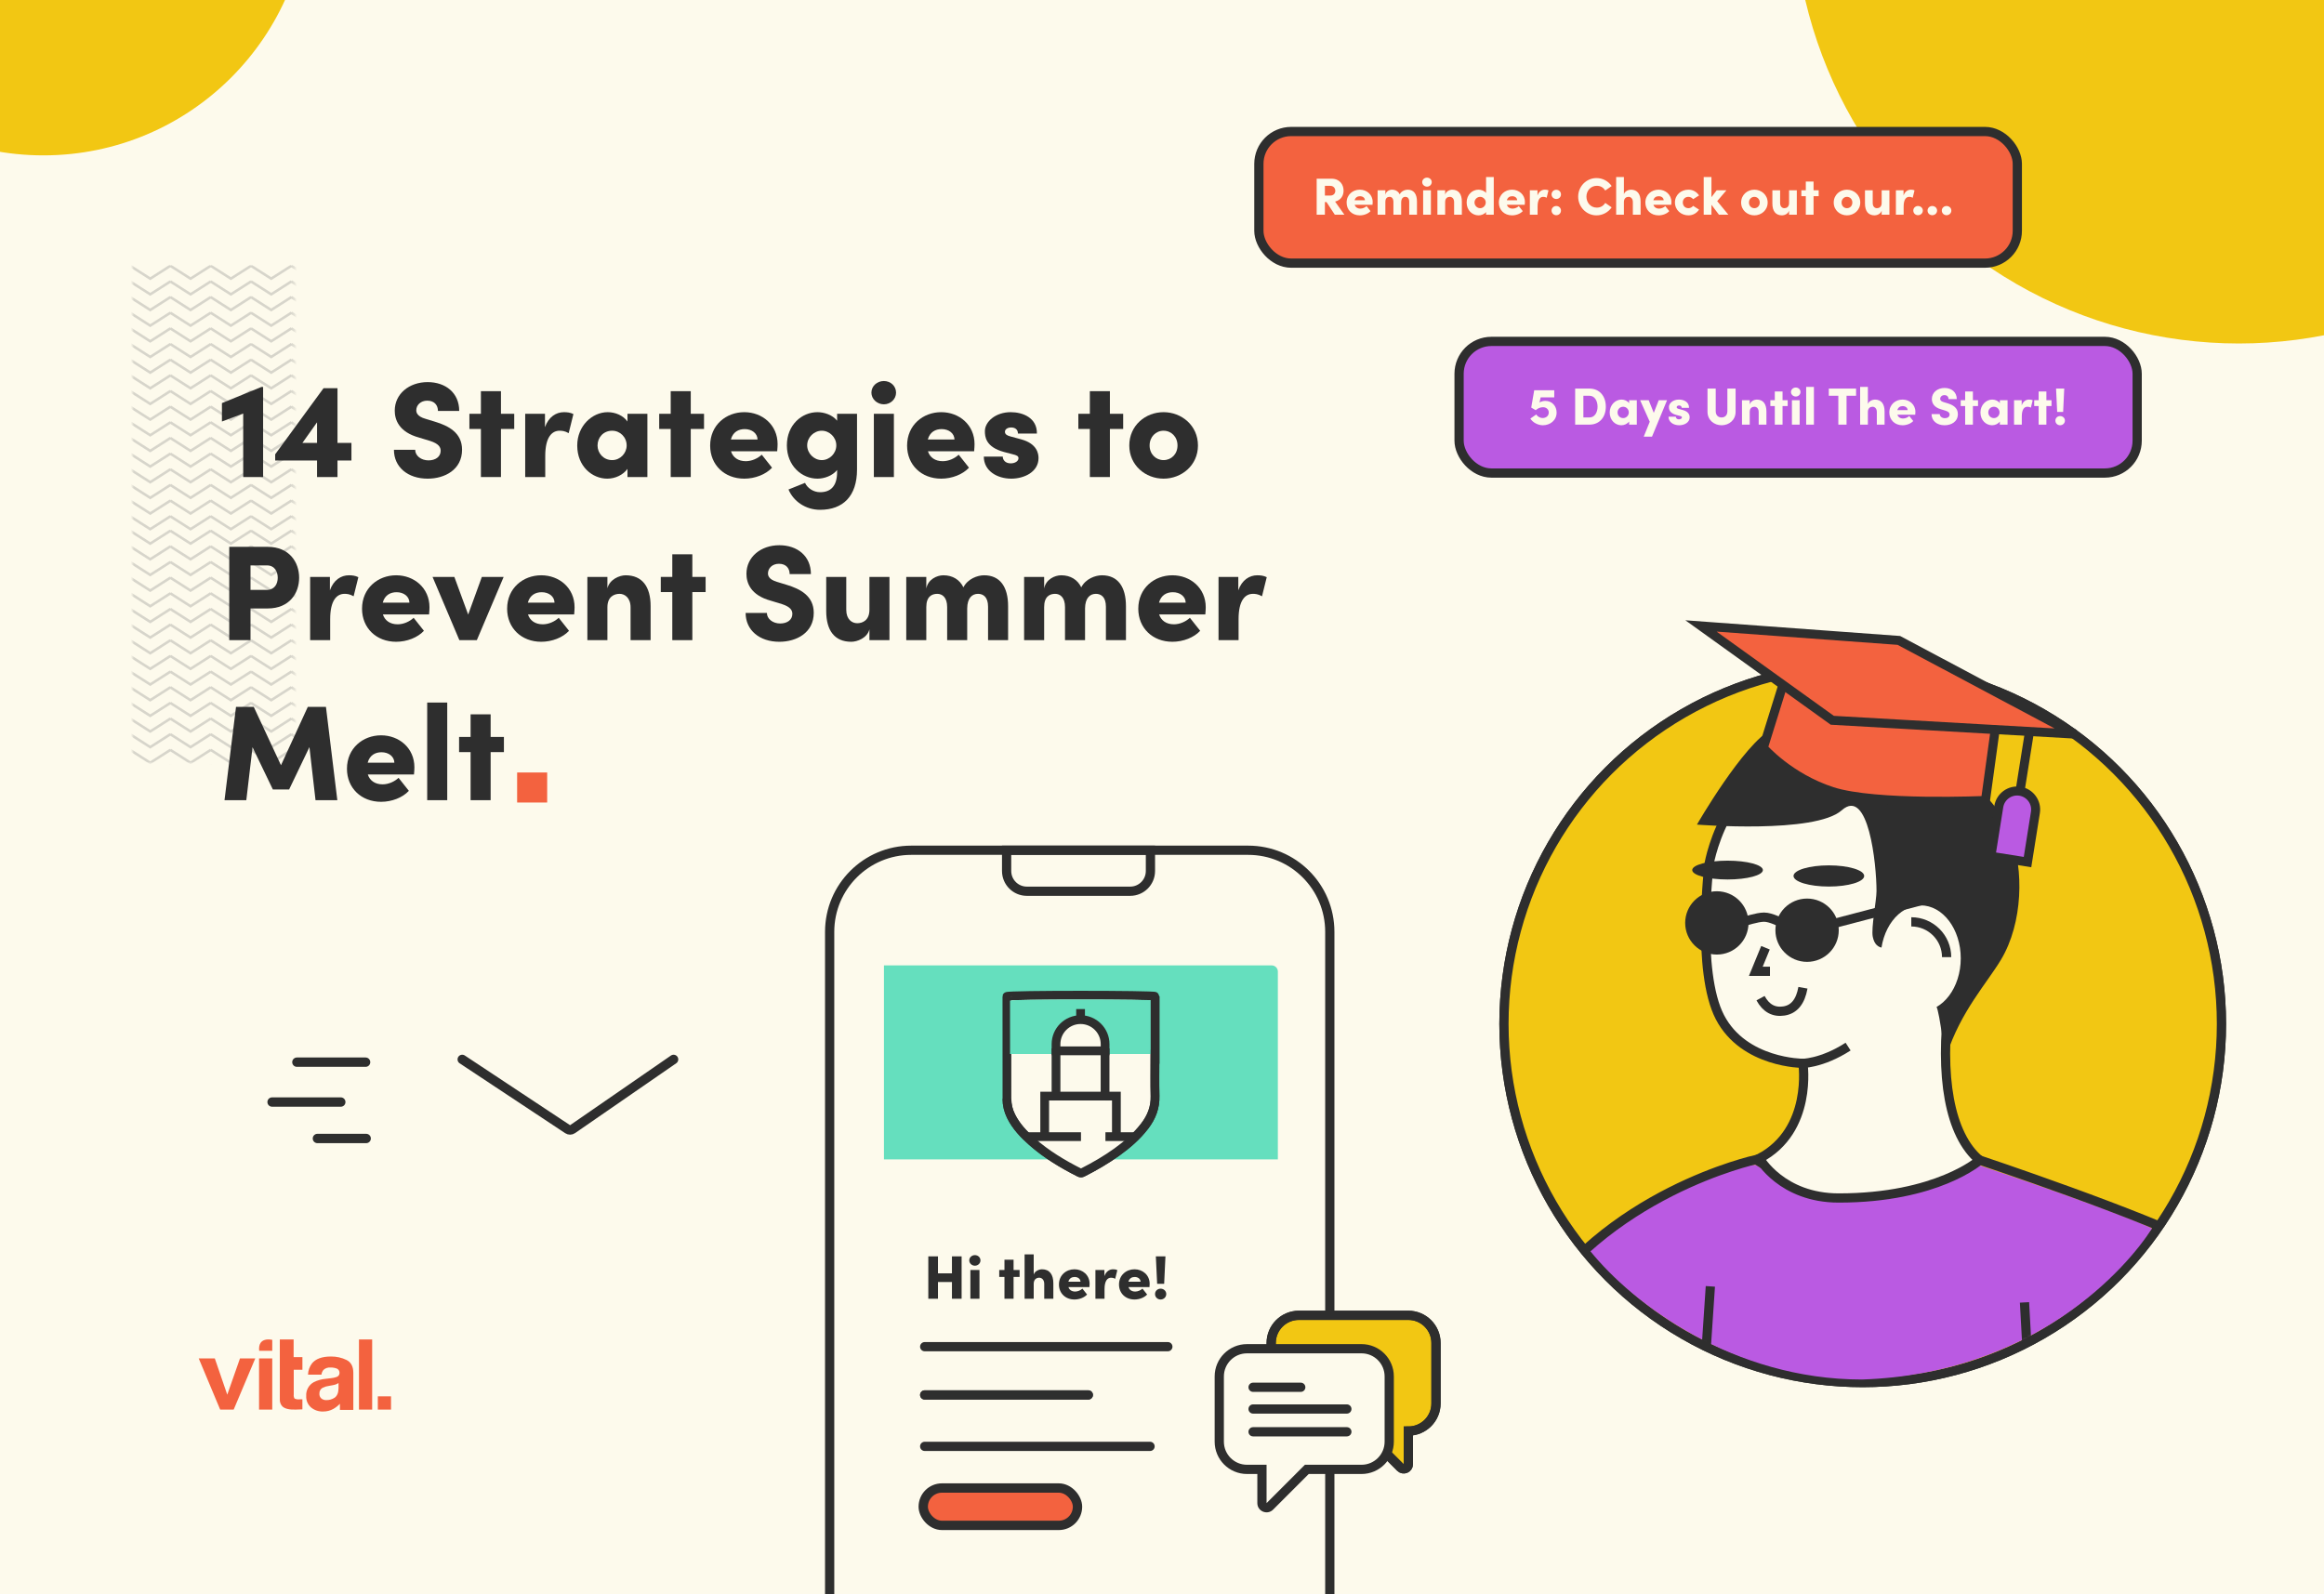 <?xml version="1.0" encoding="UTF-8"?> <svg xmlns="http://www.w3.org/2000/svg" width="755" height="518" viewBox="0 0 755 518" fill="none"><rect x="0" y="0" width="755" height="518" fill="#333333" stroke="none"/><g clip-path="url(#clip0_1111_845)"><rect width="755" height="518" fill="#FDFAEC"></rect><path d="M107.511 440.764C109.264 440.736 110.999 441.12 112.571 441.883C114.045 442.618 114.782 444.007 114.782 446.049V458.108H110.431V456.118C109.799 456.784 109.069 457.353 108.266 457.808C107.255 458.365 106.112 458.65 104.953 458.633C103.533 458.686 102.145 458.218 101.058 457.321C99.982 456.382 99.402 455.013 99.483 453.603C99.352 451.755 100.312 449.997 101.954 449.081C103.202 448.474 104.556 448.105 105.944 447.993L107.519 447.808C108.134 447.755 108.739 447.625 109.32 447.422C109.891 447.257 110.287 446.747 110.297 446.164C110.353 445.592 110.067 445.04 109.564 444.745C108.875 444.444 108.123 444.309 107.369 444.352C106.525 444.263 105.683 444.545 105.071 445.123C104.721 445.572 104.498 446.105 104.426 446.666H100.065C100.102 445.351 100.547 444.078 101.341 443.017C102.558 441.515 104.615 440.764 107.511 440.764ZM73.832 453.164L77.964 441.379H82.936L75.913 458.021H71.532L64.562 441.379H69.784L73.832 453.164ZM88.447 458.021H84.16V441.379H88.447V458.021ZM95.391 440.962H98.246V445.077H95.43V453.139C95.367 453.585 95.463 454.038 95.699 454.426C96.214 454.661 96.788 454.749 97.353 454.679H98.238V457.936L96.087 458.012C93.945 458.083 92.481 457.723 91.695 456.932C91.132 456.295 90.849 455.47 90.904 454.633V435.215H95.391V440.962ZM120.906 458.021H116.619V435.215H120.906V458.021ZM127.031 458.021H122.744V453.706H127.031V458.021ZM109.984 449.392C109.718 449.559 109.435 449.701 109.142 449.815C108.747 449.949 108.342 450.051 107.93 450.117L106.899 450.302C106.181 450.395 105.481 450.6 104.829 450.911C104.135 451.286 103.722 452.018 103.767 452.794C103.709 453.41 103.951 454.016 104.42 454.43C104.87 454.769 105.426 454.947 105.994 454.932C106.953 454.949 107.894 454.68 108.693 454.16C109.522 453.584 109.953 452.555 109.984 451.073V449.392ZM84.196 438.913C83.709 434.156 88.408 435.344 88.447 435.354V438.913H84.196Z" fill="#F3623F"></path><mask id="mask0_1111_845" style="mask-type:luminance" maskUnits="userSpaceOnUse" x="43" y="86" width="53" height="162"><rect x="43" y="86" width="52.708" height="162" fill="white"></rect></mask><g mask="url(#mask0_1111_845)"><path opacity="0.2" d="M225.923 168.087L219.118 172.428L212.567 168.248L206.017 172.428L199.467 168.248L192.916 172.428L186.366 168.248L179.815 172.428L173.265 168.248L166.715 172.428L160.164 168.248L153.613 172.428L147.062 168.248L140.512 172.428L133.962 168.248L127.411 172.428L120.86 168.248L114.31 172.428L107.76 168.248L101.208 172.428L94.658 168.248L88.108 172.428L81.558 168.248L75.007 172.428L68.456 168.248L61.906 172.428L55.355 168.248L48.805 172.428L42 168.087L42.45 167.39L48.805 171.443L55.159 167.39L55.355 167.692L55.55 167.39L61.906 171.443L68.261 167.39L68.456 167.692L68.651 167.39L75.007 171.443L81.362 167.39L81.558 167.692L81.753 167.39L88.108 171.443L94.463 167.39L94.658 167.692L94.855 167.39L101.208 171.443L107.564 167.39L107.76 167.692L107.955 167.39L114.31 171.443L120.665 167.39L120.86 167.692L121.056 167.39L127.411 171.443L133.766 167.39L133.962 167.692L134.157 167.39L140.512 171.443L146.867 167.39L147.062 167.692L147.258 167.39L153.613 171.443L159.968 167.39L160.164 167.692L160.359 167.39L166.715 171.443L173.069 167.39L173.265 167.692L173.46 167.39L179.815 171.443L186.17 167.39L186.366 167.692L186.561 167.39L192.916 171.443L199.271 167.39L199.467 167.692L199.662 167.39L206.017 171.443L212.373 167.39L212.567 167.692L212.763 167.39L219.118 171.443L225.473 167.39L225.923 168.087ZM225.923 163L219.118 167.341L212.567 163.162L206.017 167.341L199.467 163.162L192.916 167.341L186.366 163.162L179.815 167.341L173.265 163.162L166.715 167.341L160.164 163.162L153.613 167.341L147.062 163.162L140.512 167.341L133.962 163.162L127.411 167.341L120.86 163.162L114.31 167.341L107.76 163.162L101.208 167.341L94.658 163.162L88.108 167.341L81.558 163.162L75.007 167.341L68.456 163.162L61.906 167.341L55.355 163.162L48.805 167.341L42 163L42.45 162.302L48.805 166.356L55.159 162.302L55.355 162.605L55.55 162.302L61.906 166.356L68.261 162.302L68.456 162.605L68.651 162.302L75.007 166.356L81.362 162.302L81.558 162.605L81.753 162.302L88.108 166.356L94.463 162.302L94.658 162.605L94.855 162.302L101.208 166.356L107.564 162.302L107.76 162.605L107.955 162.302L114.31 166.356L120.665 162.302L120.86 162.605L121.056 162.302L127.411 166.356L133.766 162.302L133.962 162.605L134.157 162.302L140.512 166.356L146.867 162.302L147.062 162.605L147.258 162.302L153.613 166.356L159.968 162.302L160.164 162.605L160.359 162.302L166.715 166.356L173.069 162.302L173.265 162.605L173.46 162.302L179.815 166.356L186.17 162.302L186.366 162.605L186.561 162.302L192.916 166.356L199.271 162.302L199.467 162.605L199.662 162.302L206.017 166.356L212.373 162.302L212.567 162.605L212.763 162.302L219.118 166.356L225.473 162.302L225.923 163ZM225.923 157.913L219.118 162.254L212.567 158.075L206.017 162.254L199.467 158.075L192.916 162.254L186.366 158.075L179.815 162.254L173.265 158.075L166.715 162.254L160.164 158.075L153.613 162.254L147.062 158.075L140.512 162.254L133.962 158.075L127.411 162.254L120.86 158.075L114.31 162.254L107.76 158.075L101.208 162.254L94.658 158.075L88.108 162.254L81.558 158.075L75.007 162.254L68.456 158.075L61.906 162.254L55.355 158.075L48.805 162.254L42 157.913L42.45 157.215L48.805 161.27L55.159 157.215L55.355 157.518L55.55 157.215L61.906 161.27L68.261 157.215L68.456 157.518L68.651 157.215L75.007 161.27L81.362 157.215L81.558 157.518L81.753 157.215L88.108 161.27L94.463 157.215L94.658 157.518L94.855 157.215L101.208 161.27L107.564 157.215L107.76 157.518L107.955 157.215L114.31 161.27L120.665 157.215L120.86 157.518L121.056 157.215L127.411 161.27L133.766 157.215L133.962 157.518L134.157 157.215L140.512 161.27L146.867 157.215L147.062 157.518L147.258 157.215L153.613 161.27L159.968 157.215L160.164 157.518L160.359 157.215L166.715 161.27L173.069 157.215L173.265 157.518L173.46 157.215L179.815 161.27L186.17 157.215L186.366 157.518L186.561 157.215L192.916 161.27L199.271 157.215L199.467 157.518L199.662 157.215L206.017 161.27L212.373 157.215L212.567 157.518L212.763 157.215L219.118 161.27L225.473 157.215L225.923 157.913ZM225.923 152.826L219.118 157.167L212.567 152.988L206.017 157.167L199.467 152.988L192.916 157.167L186.366 152.988L179.815 157.167L173.265 152.988L166.715 157.167L160.164 152.988L153.613 157.167L147.062 152.988L140.512 157.167L133.962 152.988L127.411 157.167L120.86 152.988L114.31 157.167L107.76 152.988L101.208 157.167L94.658 152.988L88.108 157.167L81.558 152.988L75.007 157.167L68.456 152.988L61.906 157.167L55.355 152.988L48.805 157.167L42 152.826L42.45 152.129L48.805 156.183L55.159 152.129L55.355 152.432L55.55 152.129L61.906 156.183L68.261 152.129L68.456 152.432L68.651 152.129L75.007 156.183L81.362 152.129L81.558 152.432L81.753 152.129L88.108 156.183L94.463 152.129L94.658 152.432L94.855 152.129L101.208 156.183L107.564 152.129L107.76 152.432L107.955 152.129L114.31 156.183L120.665 152.129L120.86 152.432L121.056 152.129L127.411 156.183L133.766 152.129L133.962 152.432L134.157 152.129L140.512 156.183L146.867 152.129L147.062 152.432L147.258 152.129L153.613 156.183L159.968 152.129L160.164 152.432L160.359 152.129L166.715 156.183L173.069 152.129L173.265 152.432L173.46 152.129L179.815 156.183L186.17 152.129L186.366 152.432L186.561 152.129L192.916 156.183L199.271 152.129L199.467 152.432L199.662 152.129L206.017 156.183L212.373 152.129L212.567 152.432L212.763 152.129L219.118 156.183L225.473 152.129L225.923 152.826ZM225.923 147.739L219.118 152.08L212.567 147.901L206.017 152.08L199.467 147.901L192.916 152.08L186.366 147.901L179.815 152.08L173.265 147.901L166.715 152.08L160.164 147.901L153.613 152.08L147.062 147.901L140.512 152.08L133.962 147.901L127.411 152.08L120.86 147.901L114.31 152.08L107.76 147.901L101.208 152.08L94.658 147.901L88.108 152.08L81.558 147.901L75.007 152.08L68.456 147.901L61.906 152.08L55.355 147.901L48.805 152.08L42 147.739L42.45 147.042L48.805 151.097L55.159 147.042L55.355 147.345L55.55 147.042L61.906 151.097L68.261 147.042L68.456 147.345L68.651 147.042L75.007 151.097L81.362 147.042L81.558 147.345L81.753 147.042L88.108 151.097L94.463 147.042L94.658 147.345L94.855 147.042L101.208 151.097L107.564 147.042L107.76 147.345L107.955 147.042L114.31 151.097L120.665 147.042L120.86 147.345L121.056 147.042L127.411 151.097L133.766 147.042L133.962 147.345L134.157 147.042L140.512 151.097L146.867 147.042L147.062 147.345L147.258 147.042L153.613 151.097L159.968 147.042L160.164 147.345L160.359 147.042L166.715 151.097L173.069 147.042L173.265 147.345L173.46 147.042L179.815 151.097L186.17 147.042L186.366 147.345L186.561 147.042L192.916 151.097L199.271 147.042L199.467 147.345L199.662 147.042L206.017 151.097L212.373 147.042L212.567 147.345L212.763 147.042L219.118 151.097L225.473 147.042L225.923 147.739ZM225.923 142.652L219.118 146.993L212.567 142.814L206.017 146.993L199.467 142.814L192.916 146.993L186.366 142.814L179.815 146.993L173.265 142.814L166.715 146.993L160.164 142.814L153.613 146.993L147.062 142.814L140.512 146.993L133.962 142.814L127.411 146.993L120.86 142.814L114.31 146.993L107.76 142.814L101.208 146.993L94.658 142.814L88.108 146.993L81.558 142.814L75.007 146.993L68.456 142.814L61.906 146.993L55.355 142.814L48.805 146.993L42 142.652L42.45 141.954L48.805 146.009L55.159 141.954L55.355 142.258L55.55 141.954L61.906 146.009L68.261 141.954L68.456 142.258L68.651 141.954L75.007 146.009L81.362 141.954L81.558 142.258L81.753 141.954L88.108 146.009L94.463 141.954L94.658 142.258L94.855 141.954L101.208 146.009L107.564 141.954L107.76 142.258L107.955 141.954L114.31 146.009L120.665 141.954L120.86 142.258L121.056 141.954L127.411 146.009L133.766 141.954L133.962 142.258L134.157 141.954L140.512 146.009L146.867 141.954L147.062 142.258L147.258 141.954L153.613 146.009L159.968 141.954L160.164 142.258L160.359 141.954L166.715 146.009L173.069 141.954L173.265 142.258L173.46 141.954L179.815 146.009L186.17 141.954L186.366 142.258L186.561 141.954L192.916 146.009L199.271 141.954L199.467 142.258L199.662 141.954L206.017 146.009L212.373 141.954L212.567 142.258L212.763 141.954L219.118 146.009L225.473 141.954L225.923 142.652ZM225.923 137.566L219.118 141.907L212.567 137.728L206.017 141.907L199.467 137.728L192.916 141.907L186.366 137.728L179.815 141.907L173.265 137.728L166.715 141.907L160.164 137.728L153.613 141.907L147.062 137.728L140.512 141.907L133.962 137.728L127.411 141.907L120.86 137.728L114.31 141.907L107.76 137.728L101.208 141.907L94.658 137.728L88.108 141.907L81.558 137.728L75.007 141.907L68.456 137.728L61.906 141.907L55.355 137.728L48.805 141.907L42 137.566L42.45 136.868L48.805 140.923L55.159 136.868L55.355 137.171L55.55 136.868L61.906 140.923L68.261 136.868L68.456 137.171L68.651 136.868L75.007 140.923L81.362 136.868L81.558 137.171L81.753 136.868L88.108 140.923L94.463 136.868L94.658 137.171L94.855 136.868L101.208 140.923L107.564 136.868L107.76 137.171L107.955 136.868L114.31 140.923L120.665 136.868L120.86 137.171L121.056 136.868L127.411 140.923L133.766 136.868L133.962 137.171L134.157 136.868L140.512 140.923L146.867 136.868L147.062 137.171L147.258 136.868L153.613 140.923L159.968 136.868L160.164 137.171L160.359 136.868L166.715 140.923L173.069 136.868L173.265 137.171L173.46 136.868L179.815 140.923L186.17 136.868L186.366 137.171L186.561 136.868L192.916 140.923L199.271 136.868L199.467 137.171L199.662 136.868L206.017 140.923L212.373 136.868L212.567 137.171L212.763 136.868L219.118 140.923L225.473 136.868L225.923 137.566ZM225.923 132.479L219.118 136.819L212.567 132.642L206.017 136.819L199.467 132.642L192.916 136.819L186.366 132.642L179.815 136.819L173.265 132.642L166.715 136.819L160.164 132.642L153.613 136.819L147.062 132.642L140.512 136.819L133.962 132.642L127.411 136.819L120.86 132.642L114.31 136.819L107.76 132.642L101.208 136.819L94.658 132.642L88.108 136.819L81.558 132.642L75.007 136.819L68.456 132.642L61.906 136.819L55.355 132.642L48.805 136.819L42 132.479L42.45 131.781L48.805 135.836L55.159 131.781L55.355 132.084L55.55 131.781L61.906 135.836L68.261 131.781L68.456 132.084L68.651 131.781L75.007 135.836L81.362 131.781L81.558 132.084L81.753 131.781L88.108 135.836L94.463 131.781L94.658 132.084L94.855 131.781L101.208 135.836L107.564 131.781L107.76 132.084L107.955 131.781L114.31 135.836L120.665 131.781L120.86 132.084L121.056 131.781L127.411 135.836L133.766 131.781L133.962 132.084L134.157 131.781L140.512 135.836L146.867 131.781L147.062 132.084L147.258 131.781L153.613 135.836L159.968 131.781L160.164 132.084L160.359 131.781L166.715 135.836L173.069 131.781L173.265 132.084L173.46 131.781L179.815 135.836L186.17 131.781L186.366 132.084L186.561 131.781L192.916 135.836L199.271 131.781L199.467 132.084L199.662 131.781L206.017 135.836L212.373 131.781L212.567 132.084L212.763 131.781L219.118 135.836L225.473 131.781L225.923 132.479ZM225.923 127.392L219.118 131.733L212.567 127.555L206.017 131.733L199.467 127.555L192.916 131.733L186.366 127.555L179.815 131.733L173.265 127.555L166.715 131.733L160.164 127.555L153.613 131.733L147.062 127.555L140.512 131.733L133.962 127.555L127.411 131.733L120.86 127.555L114.31 131.733L107.76 127.555L101.208 131.733L94.658 127.555L88.108 131.733L81.558 127.555L75.007 131.733L68.456 127.555L61.906 131.733L55.355 127.555L48.805 131.733L42 127.392L42.45 126.694L48.805 130.749L55.159 126.694L55.355 126.997L55.55 126.694L61.906 130.749L68.261 126.694L68.456 126.997L68.651 126.694L75.007 130.749L81.362 126.694L81.558 126.997L81.753 126.694L88.108 130.749L94.463 126.694L94.658 126.997L94.855 126.694L101.208 130.749L107.564 126.694L107.76 126.997L107.955 126.694L114.31 130.749L120.665 126.694L120.86 126.997L121.056 126.694L127.411 130.749L133.766 126.694L133.962 126.997L134.157 126.694L140.512 130.749L146.867 126.694L147.062 126.997L147.258 126.694L153.613 130.749L159.968 126.694L160.164 126.997L160.359 126.694L166.715 130.749L173.069 126.694L173.265 126.997L173.46 126.694L179.815 130.749L186.17 126.694L186.366 126.997L186.561 126.694L192.916 130.749L199.271 126.694L199.467 126.997L199.662 126.694L206.017 130.749L212.373 126.694L212.567 126.997L212.763 126.694L219.118 130.749L225.473 126.694L225.923 127.392ZM225.923 122.306L219.118 126.646L212.567 122.468L206.017 126.646L199.467 122.468L192.916 126.646L186.366 122.468L179.815 126.646L173.265 122.468L166.715 126.646L160.164 122.468L153.613 126.646L147.062 122.468L140.512 126.646L133.962 122.468L127.411 126.646L120.86 122.468L114.31 126.646L107.76 122.468L101.208 126.646L94.658 122.468L88.108 126.646L81.558 122.468L75.007 126.646L68.456 122.468L61.906 126.646L55.355 122.468L48.805 126.646L42 122.306L42.45 121.608L48.805 125.662L55.159 121.608L55.355 121.911L55.55 121.608L61.906 125.662L68.261 121.608L68.456 121.911L68.651 121.608L75.007 125.662L81.362 121.608L81.558 121.911L81.753 121.608L88.108 125.662L94.463 121.608L94.658 121.911L94.855 121.608L101.208 125.662L107.564 121.608L107.76 121.911L107.955 121.608L114.31 125.662L120.665 121.608L120.86 121.911L121.056 121.608L127.411 125.662L133.766 121.608L133.962 121.911L134.157 121.608L140.512 125.662L146.867 121.608L147.062 121.911L147.258 121.608L153.613 125.662L159.968 121.608L160.164 121.911L160.359 121.608L166.715 125.662L173.069 121.608L173.265 121.911L173.46 121.608L179.815 125.662L186.17 121.608L186.366 121.911L186.561 121.608L192.916 125.662L199.271 121.608L199.467 121.911L199.662 121.608L206.017 125.662L212.373 121.608L212.567 121.911L212.763 121.608L219.118 125.662L225.473 121.608L225.923 122.306ZM225.923 117.219L219.118 121.56L212.567 117.381L206.017 121.56L199.467 117.381L192.916 121.56L186.366 117.381L179.815 121.56L173.265 117.381L166.715 121.56L160.164 117.381L153.613 121.56L147.062 117.381L140.512 121.56L133.962 117.381L127.411 121.56L120.86 117.381L114.31 121.56L107.76 117.381L101.208 121.56L94.658 117.381L88.108 121.56L81.558 117.381L75.007 121.56L68.456 117.381L61.906 121.56L55.355 117.381L48.805 121.56L42 117.219L42.45 116.521L48.805 120.575L55.159 116.521L55.355 116.824L55.55 116.521L61.906 120.575L68.261 116.521L68.456 116.824L68.651 116.521L75.007 120.575L81.362 116.521L81.558 116.824L81.753 116.521L88.108 120.575L94.463 116.521L94.658 116.824L94.855 116.521L101.208 120.575L107.564 116.521L107.76 116.824L107.955 116.521L114.31 120.575L120.665 116.521L120.86 116.824L121.056 116.521L127.411 120.575L133.766 116.521L133.962 116.824L134.157 116.521L140.512 120.575L146.867 116.521L147.062 116.824L147.258 116.521L153.613 120.575L159.968 116.521L160.164 116.824L160.359 116.521L166.715 120.575L173.069 116.521L173.265 116.824L173.46 116.521L179.815 120.575L186.17 116.521L186.366 116.824L186.561 116.521L192.916 120.575L199.271 116.521L199.467 116.824L199.662 116.521L206.017 120.575L212.373 116.521L212.567 116.824L212.763 116.521L219.118 120.575L225.473 116.521L225.923 117.219ZM225.923 112.132L219.118 116.473L212.567 112.294L206.017 116.473L199.467 112.294L192.916 116.473L186.366 112.294L179.815 116.473L173.265 112.294L166.715 116.473L160.164 112.294L153.613 116.473L147.062 112.294L140.512 116.473L133.962 112.294L127.411 116.473L120.86 112.294L114.31 116.473L107.76 112.294L101.208 116.473L94.658 112.294L88.108 116.473L81.558 112.294L75.007 116.473L68.456 112.294L61.906 116.473L55.355 112.294L48.805 116.473L42 112.132L42.45 111.434L48.805 115.488L55.159 111.434L55.355 111.737L55.55 111.434L61.906 115.488L68.261 111.434L68.456 111.737L68.651 111.434L75.007 115.488L81.362 111.434L81.558 111.737L81.753 111.434L88.108 115.488L94.463 111.434L94.658 111.737L94.855 111.434L101.208 115.488L107.564 111.434L107.76 111.737L107.955 111.434L114.31 115.488L120.665 111.434L120.86 111.737L121.056 111.434L127.411 115.488L133.766 111.434L133.962 111.737L134.157 111.434L140.512 115.488L146.867 111.434L147.062 111.737L147.258 111.434L153.613 115.488L159.968 111.434L160.164 111.737L160.359 111.434L166.715 115.488L173.069 111.434L173.265 111.737L173.46 111.434L179.815 115.488L186.17 111.434L186.366 111.737L186.561 111.434L192.916 115.488L199.271 111.434L199.467 111.737L199.662 111.434L206.017 115.488L212.373 111.434L212.567 111.737L212.763 111.434L219.118 115.488L225.473 111.434L225.923 112.132ZM225.923 107.046L219.118 111.386L212.567 107.207L206.017 111.386L199.467 107.207L192.916 111.386L186.366 107.207L179.815 111.386L173.265 107.207L166.715 111.386L160.164 107.207L153.613 111.386L147.062 107.207L140.512 111.386L133.962 107.207L127.411 111.386L120.86 107.207L114.31 111.386L107.76 107.207L101.208 111.386L94.658 107.207L88.108 111.386L81.558 107.207L75.007 111.386L68.456 107.207L61.906 111.386L55.355 107.207L48.805 111.386L42 107.046L42.45 106.348L48.805 110.402L55.159 106.348L55.355 106.65L55.55 106.348L61.906 110.402L68.261 106.348L68.456 106.65L68.651 106.348L75.007 110.402L81.362 106.348L81.558 106.65L81.753 106.348L88.108 110.402L94.463 106.348L94.658 106.65L94.855 106.348L101.208 110.402L107.564 106.348L107.76 106.65L107.955 106.348L114.31 110.402L120.665 106.348L120.86 106.65L121.056 106.348L127.411 110.402L133.766 106.348L133.962 106.65L134.157 106.348L140.512 110.402L146.867 106.348L147.062 106.65L147.258 106.348L153.613 110.402L159.968 106.348L160.164 106.65L160.359 106.348L166.715 110.402L173.069 106.348L173.265 106.65L173.46 106.348L179.815 110.402L186.17 106.348L186.366 106.65L186.561 106.348L192.916 110.402L199.271 106.348L199.467 106.65L199.662 106.348L206.017 110.402L212.373 106.348L212.567 106.65L212.763 106.348L219.118 110.402L225.473 106.348L225.923 107.046ZM225.923 101.958L219.118 106.299L212.567 102.12L206.017 106.299L199.467 102.12L192.916 106.299L186.366 102.12L179.815 106.299L173.265 102.12L166.715 106.299L160.164 102.12L153.613 106.299L147.062 102.12L140.512 106.299L133.962 102.12L127.411 106.299L120.86 102.12L114.31 106.299L107.76 102.12L101.208 106.299L94.658 102.12L88.108 106.299L81.558 102.12L75.007 106.299L68.456 102.12L61.906 106.299L55.355 102.12L48.805 106.299L42 101.958L42.45 101.261L48.805 105.315L55.159 101.261L55.355 101.563L55.55 101.261L61.906 105.315L68.261 101.261L68.456 101.563L68.651 101.261L75.007 105.315L81.362 101.261L81.558 101.563L81.753 101.261L88.108 105.315L94.463 101.261L94.658 101.563L94.855 101.261L101.208 105.315L107.564 101.261L107.76 101.563L107.955 101.261L114.31 105.315L120.665 101.261L120.86 101.563L121.056 101.261L127.411 105.315L133.766 101.261L133.962 101.563L134.157 101.261L140.512 105.315L146.867 101.261L147.062 101.563L147.258 101.261L153.613 105.315L159.968 101.261L160.164 101.563L160.359 101.261L166.715 105.315L173.069 101.261L173.265 101.563L173.46 101.261L179.815 105.315L186.17 101.261L186.366 101.563L186.561 101.261L192.916 105.315L199.271 101.261L199.467 101.563L199.662 101.261L206.017 105.315L212.373 101.261L212.567 101.563L212.763 101.261L219.118 105.315L225.473 101.261L225.923 101.958ZM225.923 96.871L219.118 101.213L212.567 97.033L206.017 101.213L199.467 97.033L192.916 101.213L186.366 97.033L179.815 101.213L173.265 97.033L166.715 101.213L160.164 97.033L153.613 101.213L147.062 97.033L140.512 101.213L133.962 97.033L127.411 101.213L120.86 97.033L114.31 101.213L107.76 97.033L101.208 101.213L94.658 97.033L88.108 101.213L81.558 97.033L75.007 101.213L68.456 97.033L61.906 101.213L55.355 97.033L48.805 101.213L42 96.871L42.45 96.174L48.805 100.229L55.159 96.174L55.355 96.478L55.55 96.174L61.906 100.229L68.261 96.174L68.456 96.478L68.651 96.174L75.007 100.229L81.362 96.174L81.558 96.478L81.753 96.174L88.108 100.229L94.463 96.174L94.658 96.478L94.855 96.174L101.208 100.229L107.564 96.174L107.76 96.478L107.955 96.174L114.31 100.229L120.665 96.174L120.86 96.478L121.056 96.174L127.411 100.229L133.766 96.174L133.962 96.478L134.157 96.174L140.512 100.229L146.867 96.174L147.062 96.478L147.258 96.174L153.613 100.229L159.968 96.174L160.164 96.478L160.359 96.174L166.715 100.229L173.069 96.174L173.265 96.478L173.46 96.174L179.815 100.229L186.17 96.174L186.366 96.478L186.561 96.174L192.916 100.229L199.271 96.174L199.467 96.478L199.662 96.174L206.017 100.229L212.373 96.174L212.567 96.478L212.763 96.174L219.118 100.229L225.473 96.174L225.923 96.871ZM225.923 91.785L219.118 96.126L212.567 91.947L206.017 96.126L199.467 91.947L192.916 96.126L186.366 91.947L179.815 96.126L173.265 91.947L166.715 96.126L160.164 91.947L153.613 96.126L147.062 91.947L140.512 96.126L133.962 91.947L127.411 96.126L120.86 91.947L114.31 96.126L107.76 91.947L101.208 96.126L94.658 91.947L88.108 96.126L81.558 91.947L75.007 96.126L68.456 91.947L61.906 96.126L55.355 91.947L48.805 96.126L42 91.785L42.45 91.087L48.805 95.142L55.159 91.087L55.355 91.39L55.55 91.087L61.906 95.142L68.261 91.087L68.456 91.39L68.651 91.087L75.007 95.142L81.362 91.087L81.558 91.39L81.753 91.087L88.108 95.142L94.463 91.087L94.658 91.39L94.855 91.087L101.208 95.142L107.564 91.087L107.76 91.39L107.955 91.087L114.31 95.142L120.665 91.087L120.86 91.39L121.056 91.087L127.411 95.142L133.766 91.087L133.962 91.39L134.157 91.087L140.512 95.142L146.867 91.087L147.062 91.39L147.258 91.087L153.613 95.142L159.968 91.087L160.164 91.39L160.359 91.087L166.715 95.142L173.069 91.087L173.265 91.39L173.46 91.087L179.815 95.142L186.17 91.087L186.366 91.39L186.561 91.087L192.916 95.142L199.271 91.087L199.467 91.39L199.662 91.087L206.017 95.142L212.373 91.087L212.567 91.39L212.763 91.087L219.118 95.142L225.473 91.087L225.923 91.785ZM225.923 86.698L219.118 91.039L212.567 86.86L206.017 91.039L199.467 86.86L192.915 91.039L186.365 86.86L179.815 91.039L173.265 86.86L166.714 91.039L160.163 86.86L153.612 91.039L147.062 86.86L140.512 91.039L133.961 86.86L127.41 91.039L120.86 86.86L114.31 91.039L107.76 86.86L101.208 91.039L94.658 86.86L88.107 91.039L81.558 86.86L75.007 91.039L68.456 86.86L61.906 91.039L55.355 86.86L48.805 91.039L42 86.698L42.449 86L48.805 90.055L55.16 86L55.355 86.303L55.55 86L61.906 90.055L68.262 86L68.456 86.303L68.651 86L75.007 90.055L81.362 86L81.558 86.303L81.752 86L88.107 90.055L94.464 86L94.658 86.303L94.855 86L101.208 90.055L107.564 86L107.76 86.303L107.954 86L114.31 90.055L120.666 86L120.86 86.303L121.056 86L127.41 90.055L133.767 86L133.961 86.303L134.157 86L140.512 90.055L146.867 86L147.062 86.303L147.257 86L153.612 90.055L159.968 86L160.163 86.303L160.359 86L166.714 90.055L173.069 86L173.265 86.303L173.459 86L179.815 90.055L186.17 86L186.365 86.303L186.562 86L192.915 90.055L199.271 86L199.467 86.303L199.662 86L206.017 90.055L212.372 86L212.567 86.303L212.763 86L219.118 90.055L225.473 86L225.923 86.698Z" fill="#454249"></path><path opacity="0.2" d="M225.923 254.171L219.118 258.512L212.567 254.332L206.017 258.512L199.467 254.332L192.916 258.512L186.366 254.332L179.815 258.512L173.265 254.332L166.715 258.512L160.164 254.332L153.613 258.512L147.062 254.332L140.512 258.512L133.962 254.332L127.411 258.512L120.86 254.332L114.31 258.512L107.76 254.332L101.208 258.512L94.658 254.332L88.108 258.512L81.558 254.332L75.007 258.512L68.456 254.332L61.906 258.512L55.355 254.332L48.805 258.512L42 254.171L42.45 253.474L48.805 257.527L55.159 253.474L55.355 253.776L55.55 253.474L61.906 257.527L68.261 253.474L68.456 253.776L68.651 253.474L75.007 257.527L81.362 253.474L81.558 253.776L81.753 253.474L88.108 257.527L94.463 253.474L94.658 253.776L94.855 253.474L101.208 257.527L107.564 253.474L107.76 253.776L107.955 253.474L114.31 257.527L120.665 253.474L120.86 253.776L121.056 253.474L127.411 257.527L133.766 253.474L133.962 253.776L134.157 253.474L140.512 257.527L146.867 253.474L147.062 253.776L147.258 253.474L153.613 257.527L159.968 253.474L160.164 253.776L160.359 253.474L166.715 257.527L173.069 253.474L173.265 253.776L173.46 253.474L179.815 257.527L186.17 253.474L186.366 253.776L186.561 253.474L192.916 257.527L199.271 253.474L199.467 253.776L199.662 253.474L206.017 257.527L212.373 253.474L212.567 253.776L212.763 253.474L219.118 257.527L225.473 253.474L225.923 254.171ZM225.923 249.084L219.118 253.425L212.567 249.246L206.017 253.425L199.467 249.246L192.916 253.425L186.366 249.246L179.815 253.425L173.265 249.246L166.715 253.425L160.164 249.246L153.613 253.425L147.062 249.246L140.512 253.425L133.962 249.246L127.411 253.425L120.86 249.246L114.31 253.425L107.76 249.246L101.208 253.425L94.658 249.246L88.108 253.425L81.558 249.246L75.007 253.425L68.456 249.246L61.906 253.425L55.355 249.246L48.805 253.425L42 249.084L42.45 248.386L48.805 252.44L55.159 248.386L55.355 248.689L55.55 248.386L61.906 252.44L68.261 248.386L68.456 248.689L68.651 248.386L75.007 252.44L81.362 248.386L81.558 248.689L81.753 248.386L88.108 252.44L94.463 248.386L94.658 248.689L94.855 248.386L101.208 252.44L107.564 248.386L107.76 248.689L107.955 248.386L114.31 252.44L120.665 248.386L120.86 248.689L121.056 248.386L127.411 252.44L133.766 248.386L133.962 248.689L134.157 248.386L140.512 252.44L146.867 248.386L147.062 248.689L147.258 248.386L153.613 252.44L159.968 248.386L160.164 248.689L160.359 248.386L166.715 252.44L173.069 248.386L173.265 248.689L173.46 248.386L179.815 252.44L186.17 248.386L186.366 248.689L186.561 248.386L192.916 252.44L199.271 248.386L199.467 248.689L199.662 248.386L206.017 252.44L212.373 248.386L212.567 248.689L212.763 248.386L219.118 252.44L225.473 248.386L225.923 249.084ZM225.923 243.997L219.118 248.338L212.567 244.159L206.017 248.338L199.467 244.159L192.916 248.338L186.366 244.159L179.815 248.338L173.265 244.159L166.715 248.338L160.164 244.159L153.613 248.338L147.062 244.159L140.512 248.338L133.962 244.159L127.411 248.338L120.86 244.159L114.31 248.338L107.76 244.159L101.208 248.338L94.658 244.159L88.108 248.338L81.558 244.159L75.007 248.338L68.456 244.159L61.906 248.338L55.355 244.159L48.805 248.338L42 243.997L42.45 243.299L48.805 247.354L55.159 243.299L55.355 243.602L55.55 243.299L61.906 247.354L68.261 243.299L68.456 243.602L68.651 243.299L75.007 247.354L81.362 243.299L81.558 243.602L81.753 243.299L88.108 247.354L94.463 243.299L94.658 243.602L94.855 243.299L101.208 247.354L107.564 243.299L107.76 243.602L107.955 243.299L114.31 247.354L120.665 243.299L120.86 243.602L121.056 243.299L127.411 247.354L133.766 243.299L133.962 243.602L134.157 243.299L140.512 247.354L146.867 243.299L147.062 243.602L147.258 243.299L153.613 247.354L159.968 243.299L160.164 243.602L160.359 243.299L166.715 247.354L173.069 243.299L173.265 243.602L173.46 243.299L179.815 247.354L186.17 243.299L186.366 243.602L186.561 243.299L192.916 247.354L199.271 243.299L199.467 243.602L199.662 243.299L206.017 247.354L212.373 243.299L212.567 243.602L212.763 243.299L219.118 247.354L225.473 243.299L225.923 243.997ZM225.923 238.91L219.118 243.251L212.567 239.072L206.017 243.251L199.467 239.072L192.916 243.251L186.366 239.072L179.815 243.251L173.265 239.072L166.715 243.251L160.164 239.072L153.613 243.251L147.062 239.072L140.512 243.251L133.962 239.072L127.411 243.251L120.86 239.072L114.31 243.251L107.76 239.072L101.208 243.251L94.658 239.072L88.108 243.251L81.558 239.072L75.007 243.251L68.456 239.072L61.906 243.251L55.355 239.072L48.805 243.251L42 238.91L42.45 238.213L48.805 242.267L55.159 238.213L55.355 238.516L55.55 238.213L61.906 242.267L68.261 238.213L68.456 238.516L68.651 238.213L75.007 242.267L81.362 238.213L81.558 238.516L81.753 238.213L88.108 242.267L94.463 238.213L94.658 238.516L94.855 238.213L101.208 242.267L107.564 238.213L107.76 238.516L107.955 238.213L114.31 242.267L120.665 238.213L120.86 238.516L121.056 238.213L127.411 242.267L133.766 238.213L133.962 238.516L134.157 238.213L140.512 242.267L146.867 238.213L147.062 238.516L147.258 238.213L153.613 242.267L159.968 238.213L160.164 238.516L160.359 238.213L166.715 242.267L173.069 238.213L173.265 238.516L173.46 238.213L179.815 242.267L186.17 238.213L186.366 238.516L186.561 238.213L192.916 242.267L199.271 238.213L199.467 238.516L199.662 238.213L206.017 242.267L212.373 238.213L212.567 238.516L212.763 238.213L219.118 242.267L225.473 238.213L225.923 238.91ZM225.923 233.823L219.118 238.164L212.567 233.985L206.017 238.164L199.467 233.985L192.916 238.164L186.366 233.985L179.815 238.164L173.265 233.985L166.715 238.164L160.164 233.985L153.613 238.164L147.062 233.985L140.512 238.164L133.962 233.985L127.411 238.164L120.86 233.985L114.31 238.164L107.76 233.985L101.208 238.164L94.658 233.985L88.108 238.164L81.558 233.985L75.007 238.164L68.456 233.985L61.906 238.164L55.355 233.985L48.805 238.164L42 233.823L42.45 233.126L48.805 237.181L55.159 233.126L55.355 233.429L55.55 233.126L61.906 237.181L68.261 233.126L68.456 233.429L68.651 233.126L75.007 237.181L81.362 233.126L81.558 233.429L81.753 233.126L88.108 237.181L94.463 233.126L94.658 233.429L94.855 233.126L101.208 237.181L107.564 233.126L107.76 233.429L107.955 233.126L114.31 237.181L120.665 233.126L120.86 233.429L121.056 233.126L127.411 237.181L133.766 233.126L133.962 233.429L134.157 233.126L140.512 237.181L146.867 233.126L147.062 233.429L147.258 233.126L153.613 237.181L159.968 233.126L160.164 233.429L160.359 233.126L166.715 237.181L173.069 233.126L173.265 233.429L173.46 233.126L179.815 237.181L186.17 233.126L186.366 233.429L186.561 233.126L192.916 237.181L199.271 233.126L199.467 233.429L199.662 233.126L206.017 237.181L212.373 233.126L212.567 233.429L212.763 233.126L219.118 237.181L225.473 233.126L225.923 233.823ZM225.923 228.736L219.118 233.077L212.567 228.898L206.017 233.077L199.467 228.898L192.916 233.077L186.366 228.898L179.815 233.077L173.265 228.898L166.715 233.077L160.164 228.898L153.613 233.077L147.062 228.898L140.512 233.077L133.962 228.898L127.411 233.077L120.86 228.898L114.31 233.077L107.76 228.898L101.208 233.077L94.658 228.898L88.108 233.077L81.558 228.898L75.007 233.077L68.456 228.898L61.906 233.077L55.355 228.898L48.805 233.077L42 228.736L42.45 228.038L48.805 232.093L55.159 228.038L55.355 228.342L55.55 228.038L61.906 232.093L68.261 228.038L68.456 228.342L68.651 228.038L75.007 232.093L81.362 228.038L81.558 228.342L81.753 228.038L88.108 232.093L94.463 228.038L94.658 228.342L94.855 228.038L101.208 232.093L107.564 228.038L107.76 228.342L107.955 228.038L114.31 232.093L120.665 228.038L120.86 228.342L121.056 228.038L127.411 232.093L133.766 228.038L133.962 228.342L134.157 228.038L140.512 232.093L146.867 228.038L147.062 228.342L147.258 228.038L153.613 232.093L159.968 228.038L160.164 228.342L160.359 228.038L166.715 232.093L173.069 228.038L173.265 228.342L173.46 228.038L179.815 232.093L186.17 228.038L186.366 228.342L186.561 228.038L192.916 232.093L199.271 228.038L199.467 228.342L199.662 228.038L206.017 232.093L212.373 228.038L212.567 228.342L212.763 228.038L219.118 232.093L225.473 228.038L225.923 228.736ZM225.923 223.65L219.118 227.991L212.567 223.812L206.017 227.991L199.467 223.812L192.916 227.991L186.366 223.812L179.815 227.991L173.265 223.812L166.715 227.991L160.164 223.812L153.613 227.991L147.062 223.812L140.512 227.991L133.962 223.812L127.411 227.991L120.86 223.812L114.31 227.991L107.76 223.812L101.208 227.991L94.658 223.812L88.108 227.991L81.558 223.812L75.007 227.991L68.456 223.812L61.906 227.991L55.355 223.812L48.805 227.991L42 223.65L42.45 222.952L48.805 227.007L55.159 222.952L55.355 223.255L55.55 222.952L61.906 227.007L68.261 222.952L68.456 223.255L68.651 222.952L75.007 227.007L81.362 222.952L81.558 223.255L81.753 222.952L88.108 227.007L94.463 222.952L94.658 223.255L94.855 222.952L101.208 227.007L107.564 222.952L107.76 223.255L107.955 222.952L114.31 227.007L120.665 222.952L120.86 223.255L121.056 222.952L127.411 227.007L133.766 222.952L133.962 223.255L134.157 222.952L140.512 227.007L146.867 222.952L147.062 223.255L147.258 222.952L153.613 227.007L159.968 222.952L160.164 223.255L160.359 222.952L166.715 227.007L173.069 222.952L173.265 223.255L173.46 222.952L179.815 227.007L186.17 222.952L186.366 223.255L186.561 222.952L192.916 227.007L199.271 222.952L199.467 223.255L199.662 222.952L206.017 227.007L212.373 222.952L212.567 223.255L212.763 222.952L219.118 227.007L225.473 222.952L225.923 223.65ZM225.923 218.564L219.118 222.903L212.567 218.726L206.017 222.903L199.467 218.726L192.916 222.903L186.366 218.726L179.815 222.903L173.265 218.726L166.715 222.903L160.164 218.726L153.613 222.903L147.062 218.726L140.512 222.903L133.962 218.726L127.411 222.903L120.86 218.726L114.31 222.903L107.76 218.726L101.208 222.903L94.658 218.726L88.108 222.903L81.558 218.726L75.007 222.903L68.456 218.726L61.906 222.903L55.355 218.726L48.805 222.903L42 218.564L42.45 217.865L48.805 221.92L55.159 217.865L55.355 218.168L55.55 217.865L61.906 221.92L68.261 217.865L68.456 218.168L68.651 217.865L75.007 221.92L81.362 217.865L81.558 218.168L81.753 217.865L88.108 221.92L94.463 217.865L94.658 218.168L94.855 217.865L101.208 221.92L107.564 217.865L107.76 218.168L107.955 217.865L114.31 221.92L120.665 217.865L120.86 218.168L121.056 217.865L127.411 221.92L133.766 217.865L133.962 218.168L134.157 217.865L140.512 221.92L146.867 217.865L147.062 218.168L147.258 217.865L153.613 221.92L159.968 217.865L160.164 218.168L160.359 217.865L166.715 221.92L173.069 217.865L173.265 218.168L173.46 217.865L179.815 221.92L186.17 217.865L186.366 218.168L186.561 217.865L192.916 221.92L199.271 217.865L199.467 218.168L199.662 217.865L206.017 221.92L212.373 217.865L212.567 218.168L212.763 217.865L219.118 221.92L225.473 217.865L225.923 218.564ZM225.923 213.476L219.118 217.817L212.567 213.639L206.017 217.817L199.467 213.639L192.916 217.817L186.366 213.639L179.815 217.817L173.265 213.639L166.715 217.817L160.164 213.639L153.613 217.817L147.062 213.639L140.512 217.817L133.962 213.639L127.411 217.817L120.86 213.639L114.31 217.817L107.76 213.639L101.208 217.817L94.658 213.639L88.108 217.817L81.558 213.639L75.007 217.817L68.456 213.639L61.906 217.817L55.355 213.639L48.805 217.817L42 213.476L42.45 212.778L48.805 216.833L55.159 212.778L55.355 213.081L55.55 212.778L61.906 216.833L68.261 212.778L68.456 213.081L68.651 212.778L75.007 216.833L81.362 212.778L81.558 213.081L81.753 212.778L88.108 216.833L94.463 212.778L94.658 213.081L94.855 212.778L101.208 216.833L107.564 212.778L107.76 213.081L107.955 212.778L114.31 216.833L120.665 212.778L120.86 213.081L121.056 212.778L127.411 216.833L133.766 212.778L133.962 213.081L134.157 212.778L140.512 216.833L146.867 212.778L147.062 213.081L147.258 212.778L153.613 216.833L159.968 212.778L160.164 213.081L160.359 212.778L166.715 216.833L173.069 212.778L173.265 213.081L173.46 212.778L179.815 216.833L186.17 212.778L186.366 213.081L186.561 212.778L192.916 216.833L199.271 212.778L199.467 213.081L199.662 212.778L206.017 216.833L212.373 212.778L212.567 213.081L212.763 212.778L219.118 216.833L225.473 212.778L225.923 213.476ZM225.923 208.39L219.118 212.731L212.567 208.552L206.017 212.731L199.467 208.552L192.916 212.731L186.366 208.552L179.815 212.731L173.265 208.552L166.715 212.731L160.164 208.552L153.613 212.731L147.062 208.552L140.512 212.731L133.962 208.552L127.411 212.731L120.86 208.552L114.31 212.731L107.76 208.552L101.208 212.731L94.658 208.552L88.108 212.731L81.558 208.552L75.007 212.731L68.456 208.552L61.906 212.731L55.355 208.552L48.805 212.731L42 208.39L42.45 207.692L48.805 211.746L55.159 207.692L55.355 207.995L55.55 207.692L61.906 211.746L68.261 207.692L68.456 207.995L68.651 207.692L75.007 211.746L81.362 207.692L81.558 207.995L81.753 207.692L88.108 211.746L94.463 207.692L94.658 207.995L94.855 207.692L101.208 211.746L107.564 207.692L107.76 207.995L107.955 207.692L114.31 211.746L120.665 207.692L120.86 207.995L121.056 207.692L127.411 211.746L133.766 207.692L133.962 207.995L134.157 207.692L140.512 211.746L146.867 207.692L147.062 207.995L147.258 207.692L153.613 211.746L159.968 207.692L160.164 207.995L160.359 207.692L166.715 211.746L173.069 207.692L173.265 207.995L173.46 207.692L179.815 211.746L186.17 207.692L186.366 207.995L186.561 207.692L192.916 211.746L199.271 207.692L199.467 207.995L199.662 207.692L206.017 211.746L212.373 207.692L212.567 207.995L212.763 207.692L219.118 211.746L225.473 207.692L225.923 208.39ZM225.923 203.303L219.118 207.644L212.567 203.465L206.017 207.644L199.467 203.465L192.916 207.644L186.366 203.465L179.815 207.644L173.265 203.465L166.715 207.644L160.164 203.465L153.613 207.644L147.062 203.465L140.512 207.644L133.962 203.465L127.411 207.644L120.86 203.465L114.31 207.644L107.76 203.465L101.208 207.644L94.658 203.465L88.108 207.644L81.558 203.465L75.007 207.644L68.456 203.465L61.906 207.644L55.355 203.465L48.805 207.644L42 203.303L42.45 202.605L48.805 206.659L55.159 202.605L55.355 202.908L55.55 202.605L61.906 206.659L68.261 202.605L68.456 202.908L68.651 202.605L75.007 206.659L81.362 202.605L81.558 202.908L81.753 202.605L88.108 206.659L94.463 202.605L94.658 202.908L94.855 202.605L101.208 206.659L107.564 202.605L107.76 202.908L107.955 202.605L114.31 206.659L120.665 202.605L120.86 202.908L121.056 202.605L127.411 206.659L133.766 202.605L133.962 202.908L134.157 202.605L140.512 206.659L146.867 202.605L147.062 202.908L147.258 202.605L153.613 206.659L159.968 202.605L160.164 202.908L160.359 202.605L166.715 206.659L173.069 202.605L173.265 202.908L173.46 202.605L179.815 206.659L186.17 202.605L186.366 202.908L186.561 202.605L192.916 206.659L199.271 202.605L199.467 202.908L199.662 202.605L206.017 206.659L212.373 202.605L212.567 202.908L212.763 202.605L219.118 206.659L225.473 202.605L225.923 203.303ZM225.923 198.216L219.118 202.557L212.567 198.378L206.017 202.557L199.467 198.378L192.916 202.557L186.366 198.378L179.815 202.557L173.265 198.378L166.715 202.557L160.164 198.378L153.613 202.557L147.062 198.378L140.512 202.557L133.962 198.378L127.411 202.557L120.86 198.378L114.31 202.557L107.76 198.378L101.208 202.557L94.658 198.378L88.108 202.557L81.558 198.378L75.007 202.557L68.456 198.378L61.906 202.557L55.355 198.378L48.805 202.557L42 198.216L42.45 197.518L48.805 201.572L55.159 197.518L55.355 197.821L55.55 197.518L61.906 201.572L68.261 197.518L68.456 197.821L68.651 197.518L75.007 201.572L81.362 197.518L81.558 197.821L81.753 197.518L88.108 201.572L94.463 197.518L94.658 197.821L94.855 197.518L101.208 201.572L107.564 197.518L107.76 197.821L107.955 197.518L114.31 201.572L120.665 197.518L120.86 197.821L121.056 197.518L127.411 201.572L133.766 197.518L133.962 197.821L134.157 197.518L140.512 201.572L146.867 197.518L147.062 197.821L147.258 197.518L153.613 201.572L159.968 197.518L160.164 197.821L160.359 197.518L166.715 201.572L173.069 197.518L173.265 197.821L173.46 197.518L179.815 201.572L186.17 197.518L186.366 197.821L186.561 197.518L192.916 201.572L199.271 197.518L199.467 197.821L199.662 197.518L206.017 201.572L212.373 197.518L212.567 197.821L212.763 197.518L219.118 201.572L225.473 197.518L225.923 198.216ZM225.923 193.13L219.118 197.47L212.567 193.291L206.017 197.47L199.467 193.291L192.916 197.47L186.366 193.291L179.815 197.47L173.265 193.291L166.715 197.47L160.164 193.291L153.613 197.47L147.062 193.291L140.512 197.47L133.962 193.291L127.411 197.47L120.86 193.291L114.31 197.47L107.76 193.291L101.208 197.47L94.658 193.291L88.108 197.47L81.558 193.291L75.007 197.47L68.456 193.291L61.906 197.47L55.355 193.291L48.805 197.47L42 193.13L42.45 192.432L48.805 196.486L55.159 192.432L55.355 192.734L55.55 192.432L61.906 196.486L68.261 192.432L68.456 192.734L68.651 192.432L75.007 196.486L81.362 192.432L81.558 192.734L81.753 192.432L88.108 196.486L94.463 192.432L94.658 192.734L94.855 192.432L101.208 196.486L107.564 192.432L107.76 192.734L107.955 192.432L114.31 196.486L120.665 192.432L120.86 192.734L121.056 192.432L127.411 196.486L133.766 192.432L133.962 192.734L134.157 192.432L140.512 196.486L146.867 192.432L147.062 192.734L147.258 192.432L153.613 196.486L159.968 192.432L160.164 192.734L160.359 192.432L166.715 196.486L173.069 192.432L173.265 192.734L173.46 192.432L179.815 196.486L186.17 192.432L186.366 192.734L186.561 192.432L192.916 196.486L199.271 192.432L199.467 192.734L199.662 192.432L206.017 196.486L212.373 192.432L212.567 192.734L212.763 192.432L219.118 196.486L225.473 192.432L225.923 193.13ZM225.923 188.042L219.118 192.383L212.567 188.204L206.017 192.383L199.467 188.204L192.916 192.383L186.366 188.204L179.815 192.383L173.265 188.204L166.715 192.383L160.164 188.204L153.613 192.383L147.062 188.204L140.512 192.383L133.962 188.204L127.411 192.383L120.86 188.204L114.31 192.383L107.76 188.204L101.208 192.383L94.658 188.204L88.108 192.383L81.558 188.204L75.007 192.383L68.456 188.204L61.906 192.383L55.355 188.204L48.805 192.383L42 188.042L42.45 187.345L48.805 191.399L55.159 187.345L55.355 187.648L55.55 187.345L61.906 191.399L68.261 187.345L68.456 187.648L68.651 187.345L75.007 191.399L81.362 187.345L81.558 187.648L81.753 187.345L88.108 191.399L94.463 187.345L94.658 187.648L94.855 187.345L101.208 191.399L107.564 187.345L107.76 187.648L107.955 187.345L114.31 191.399L120.665 187.345L120.86 187.648L121.056 187.345L127.411 191.399L133.766 187.345L133.962 187.648L134.157 187.345L140.512 191.399L146.867 187.345L147.062 187.648L147.258 187.345L153.613 191.399L159.968 187.345L160.164 187.648L160.359 187.345L166.715 191.399L173.069 187.345L173.265 187.648L173.46 187.345L179.815 191.399L186.17 187.345L186.366 187.648L186.561 187.345L192.916 191.399L199.271 187.345L199.467 187.648L199.662 187.345L206.017 191.399L212.373 187.345L212.567 187.648L212.763 187.345L219.118 191.399L225.473 187.345L225.923 188.042ZM225.923 182.955L219.118 187.297L212.567 183.117L206.017 187.297L199.467 183.117L192.916 187.297L186.366 183.117L179.815 187.297L173.265 183.117L166.715 187.297L160.164 183.117L153.613 187.297L147.062 183.117L140.512 187.297L133.962 183.117L127.411 187.297L120.86 183.117L114.31 187.297L107.76 183.117L101.208 187.297L94.658 183.117L88.108 187.297L81.558 183.117L75.007 187.297L68.456 183.117L61.906 187.297L55.355 183.117L48.805 187.297L42 182.955L42.45 182.258L48.805 186.313L55.159 182.258L55.355 182.562L55.55 182.258L61.906 186.313L68.261 182.258L68.456 182.562L68.651 182.258L75.007 186.313L81.362 182.258L81.558 182.562L81.753 182.258L88.108 186.313L94.463 182.258L94.658 182.562L94.855 182.258L101.208 186.313L107.564 182.258L107.76 182.562L107.955 182.258L114.31 186.313L120.665 182.258L120.86 182.562L121.056 182.258L127.411 186.313L133.766 182.258L133.962 182.562L134.157 182.258L140.512 186.313L146.867 182.258L147.062 182.562L147.258 182.258L153.613 186.313L159.968 182.258L160.164 182.562L160.359 182.258L166.715 186.313L173.069 182.258L173.265 182.562L173.46 182.258L179.815 186.313L186.17 182.258L186.366 182.562L186.561 182.258L192.916 186.313L199.271 182.258L199.467 182.562L199.662 182.258L206.017 186.313L212.373 182.258L212.567 182.562L212.763 182.258L219.118 186.313L225.473 182.258L225.923 182.955ZM225.923 177.869L219.118 182.21L212.567 178.031L206.017 182.21L199.467 178.031L192.916 182.21L186.366 178.031L179.815 182.21L173.265 178.031L166.715 182.21L160.164 178.031L153.613 182.21L147.062 178.031L140.512 182.21L133.962 178.031L127.411 182.21L120.86 178.031L114.31 182.21L107.76 178.031L101.208 182.21L94.658 178.031L88.108 182.21L81.558 178.031L75.007 182.21L68.456 178.031L61.906 182.21L55.355 178.031L48.805 182.21L42 177.869L42.45 177.171L48.805 181.226L55.159 177.171L55.355 177.474L55.55 177.171L61.906 181.226L68.261 177.171L68.456 177.474L68.651 177.171L75.007 181.226L81.362 177.171L81.558 177.474L81.753 177.171L88.108 181.226L94.463 177.171L94.658 177.474L94.855 177.171L101.208 181.226L107.564 177.171L107.76 177.474L107.955 177.171L114.31 181.226L120.665 177.171L120.86 177.474L121.056 177.171L127.411 181.226L133.766 177.171L133.962 177.474L134.157 177.171L140.512 181.226L146.867 177.171L147.062 177.474L147.258 177.171L153.613 181.226L159.968 177.171L160.164 177.474L160.359 177.171L166.715 181.226L173.069 177.171L173.265 177.474L173.46 177.171L179.815 181.226L186.17 177.171L186.366 177.474L186.561 177.171L192.916 181.226L199.271 177.171L199.467 177.474L199.662 177.171L206.017 181.226L212.373 177.171L212.567 177.474L212.763 177.171L219.118 181.226L225.473 177.171L225.923 177.869ZM225.923 172.782L219.118 177.123L212.567 172.944L206.017 177.123L199.467 172.944L192.915 177.123L186.365 172.944L179.815 177.123L173.265 172.944L166.714 177.123L160.163 172.944L153.612 177.123L147.062 172.944L140.512 177.123L133.961 172.944L127.41 177.123L120.86 172.944L114.31 177.123L107.76 172.944L101.208 177.123L94.658 172.944L88.107 177.123L81.558 172.944L75.007 177.123L68.456 172.944L61.906 177.123L55.355 172.944L48.805 177.123L42 172.782L42.449 172.084L48.805 176.139L55.16 172.084L55.355 172.387L55.55 172.084L61.906 176.139L68.262 172.084L68.456 172.387L68.651 172.084L75.007 176.139L81.362 172.084L81.558 172.387L81.752 172.084L88.107 176.139L94.464 172.084L94.658 172.387L94.855 172.084L101.208 176.139L107.564 172.084L107.76 172.387L107.954 172.084L114.31 176.139L120.666 172.084L120.86 172.387L121.056 172.084L127.41 176.139L133.767 172.084L133.961 172.387L134.157 172.084L140.512 176.139L146.867 172.084L147.062 172.387L147.257 172.084L153.612 176.139L159.968 172.084L160.163 172.387L160.359 172.084L166.714 176.139L173.069 172.084L173.265 172.387L173.459 172.084L179.815 176.139L186.17 172.084L186.365 172.387L186.562 172.084L192.915 176.139L199.271 172.084L199.467 172.387L199.662 172.084L206.017 176.139L212.372 172.084L212.567 172.387L212.763 172.084L219.118 176.139L225.473 172.084L225.923 172.782Z" fill="#454249"></path></g><rect x="168" y="251" width="9.761" height="9.759" fill="#F3623F"></rect><path d="M163.707 239.452V244.38H159.395V260H152.883V244.38H149.143V239.452H152.883V232.104H159.395V239.452H163.707Z" fill="#2E2E2E"></path><path d="M138.783 260V228.276H145.295V260H138.783Z" fill="#2E2E2E"></path><path d="M134.628 249.308C134.628 249.88 134.584 250.628 134.496 251.64H119.492C120.108 253.62 121.824 254.852 124.288 254.852C126.224 254.852 128.16 253.972 129.48 252.74L132.824 256.964C130.8 259.164 127.28 260.528 123.804 260.528C117.336 260.528 112.716 256.04 112.716 249.792C112.716 243.104 117.908 238.924 123.804 238.924C129.656 238.924 134.628 243.06 134.628 249.308ZM119.448 247.812H128.116C128.072 245.788 126.268 244.424 123.936 244.424C121.956 244.424 120.108 245.348 119.448 247.812Z" fill="#2E2E2E"></path><path d="M109.588 260H102.504L100.524 242.752L93.924 256.524H88.644L82.043 242.796L80.019 260H72.936L76.675 229.684H82.439L91.284 248.648L99.996 229.684H105.892L109.588 260Z" fill="#2E2E2E"></path><path d="M408.449 186.924C409.417 186.924 410.473 187.012 411.529 187.54L409.989 193.744C408.713 192.996 407.701 192.952 407.041 192.952C404.489 192.952 402.377 195.108 402.377 201.18V208H395.865V187.452H402.289V191.808C403.477 188.42 405.941 186.924 408.449 186.924Z" fill="#2E2E2E"></path><path d="M391.709 197.308C391.709 197.88 391.665 198.628 391.577 199.64H376.573C377.189 201.62 378.905 202.852 381.369 202.852C383.305 202.852 385.241 201.972 386.561 200.74L389.905 204.964C387.881 207.164 384.361 208.528 380.885 208.528C374.417 208.528 369.797 204.04 369.797 197.792C369.797 191.104 374.989 186.924 380.885 186.924C386.737 186.924 391.709 191.06 391.709 197.308ZM376.529 195.812H385.197C385.153 193.788 383.349 192.424 381.017 192.424C379.037 192.424 377.189 193.348 376.529 195.812Z" fill="#2E2E2E"></path><path d="M358.001 186.924C363.149 186.924 365.789 190.664 365.789 196.956V208H359.277V197.132C359.277 193.964 357.693 192.952 356.021 192.952C354.041 192.952 352.545 194.36 352.501 197.66V208H345.989V197.264C345.989 194.096 344.405 192.952 342.777 192.952C341.017 192.952 339.213 193.832 339.213 197.264V208H332.701V187.452H339.213V191.236C339.741 188.244 342.689 186.924 344.757 186.924C347.793 186.924 350.081 188.376 351.269 190.84C352.677 188.068 355.845 186.924 358.001 186.924Z" fill="#2E2E2E"></path><path d="M319.716 186.924C324.864 186.924 327.504 190.664 327.504 196.956V208H320.992V197.132C320.992 193.964 319.408 192.952 317.736 192.952C315.756 192.952 314.26 194.36 314.216 197.66V208H307.704V197.264C307.704 194.096 306.12 192.952 304.492 192.952C302.732 192.952 300.928 193.832 300.928 197.264V208H294.416V187.452H300.928V191.236C301.456 188.244 304.404 186.924 306.472 186.924C309.508 186.924 311.796 188.376 312.984 190.84C314.392 188.068 317.56 186.924 319.716 186.924Z" fill="#2E2E2E"></path><path d="M282.45 187.452H288.962V208H282.45V204.48C281.746 207.34 278.446 208.528 276.554 208.528C271.098 208.528 268.414 204.832 268.414 198.54V187.452H274.926V198.144C274.926 201.312 276.818 202.5 278.49 202.5C280.206 202.5 282.45 201.576 282.45 198.144V187.452Z" fill="#2E2E2E"></path><path d="M253.188 208.528C246.72 208.528 242.232 204.744 242.232 199.156H249.14C249.14 201.092 251.076 202.588 253.452 202.588C255.696 202.588 257.412 201.444 257.412 199.464C257.412 198.276 256.752 197.176 254.068 196.296L250.46 195.196C243.772 193.392 242.496 189.3 242.496 186.44C242.496 180.984 247.16 177.156 253.188 177.156C258.996 177.156 263.44 180.632 263.44 186.528H256.532C256.532 184.724 255.432 183.184 253.056 183.184C250.9 183.184 249.492 184.636 249.492 186.308C249.492 186.924 249.668 188.288 252.484 189.08L255.652 190.048C259.964 191.368 264.364 193.612 264.364 199.112C264.364 205.624 258.732 208.528 253.188 208.528Z" fill="#2E2E2E"></path><path d="M229.234 187.452V192.38H224.922V208H218.41V192.38H214.67V187.452H218.41V180.104H224.922V187.452H229.234Z" fill="#2E2E2E"></path><path d="M203.226 186.924C208.682 186.924 211.366 190.664 211.366 196.956V208H204.854V197.352C204.854 194.184 202.918 192.952 201.29 192.952C199.53 192.952 197.33 193.876 197.33 197.308V208H190.818V187.452H197.33V191.148C198.034 188.244 201.29 186.924 203.226 186.924Z" fill="#2E2E2E"></path><path d="M186.662 197.308C186.662 197.88 186.618 198.628 186.53 199.64H171.526C172.142 201.62 173.858 202.852 176.322 202.852C178.258 202.852 180.194 201.972 181.514 200.74L184.858 204.964C182.834 207.164 179.314 208.528 175.838 208.528C169.37 208.528 164.75 204.04 164.75 197.792C164.75 191.104 169.942 186.924 175.838 186.924C181.69 186.924 186.662 191.06 186.662 197.308ZM171.482 195.812H180.15C180.106 193.788 178.302 192.424 175.97 192.424C173.99 192.424 172.142 193.348 171.482 195.812Z" fill="#2E2E2E"></path><path d="M156.539 187.452H163.623L154.911 208H149.235L140.523 187.452H147.607L152.095 199.684L156.539 187.452Z" fill="#2E2E2E"></path><path d="M139.526 197.308C139.526 197.88 139.482 198.628 139.394 199.64H124.39C125.006 201.62 126.722 202.852 129.186 202.852C131.122 202.852 133.058 201.972 134.378 200.74L137.722 204.964C135.698 207.164 132.178 208.528 128.702 208.528C122.234 208.528 117.614 204.04 117.614 197.792C117.614 191.104 122.806 186.924 128.702 186.924C134.554 186.924 139.526 191.06 139.526 197.308ZM124.346 195.812H133.014C132.97 193.788 131.166 192.424 128.834 192.424C126.854 192.424 125.006 193.348 124.346 195.812Z" fill="#2E2E2E"></path><path d="M113.339 186.924C114.307 186.924 115.363 187.012 116.419 187.54L114.879 193.744C113.603 192.996 112.591 192.952 111.931 192.952C109.379 192.952 107.267 195.108 107.267 201.18V208H100.755V187.452H107.179V191.808C108.367 188.42 110.831 186.924 113.339 186.924Z" fill="#2E2E2E"></path><path d="M86.972 177.684C94.012 177.684 97.18 182.7 97.18 187.716C97.18 192.776 94.012 197.704 86.972 197.704H81.384V208H74.476V177.684H86.972ZM86.664 191.676C89.26 191.676 90.228 189.652 90.228 187.716C90.228 185.78 89.26 183.712 86.708 183.712H81.384V191.676H86.664Z" fill="#2E2E2E"></path><path d="M378.007 155.528C372.155 155.528 366.875 151.216 366.875 144.748C366.875 138.236 372.155 133.924 378.007 133.924C383.859 133.924 389.183 138.236 389.183 144.748C389.183 151.216 383.859 155.528 378.007 155.528ZM378.007 149.5C380.515 149.5 382.539 147.564 382.539 144.748C382.539 141.932 380.515 139.952 378.007 139.952C375.499 139.952 373.475 141.932 373.475 144.748C373.475 147.564 375.499 149.5 378.007 149.5Z" fill="#2E2E2E"></path><path d="M364.886 134.452V139.38H360.574V155H354.062V139.38H350.322V134.452H354.062V127.104H360.574V134.452H364.886Z" fill="#2E2E2E"></path><path d="M328.543 155.528C323.967 155.528 319.611 153.02 319.611 148.356H325.771C325.771 149.368 326.519 150.556 328.367 150.556C329.731 150.556 330.875 149.852 330.875 148.884C330.875 148.224 330.391 147.916 328.851 147.564L326.167 146.86C320.139 145.232 319.963 141.8 319.963 140.084C319.963 137.048 323.395 133.924 328.367 133.924C332.239 133.924 336.947 135.728 336.859 140.876H330.699C330.699 139.556 329.775 138.896 328.499 138.896C327.399 138.896 326.475 139.424 326.475 140.304C326.475 141.096 327.179 141.536 328.235 141.8L331.799 142.768C336.947 144.176 337.387 147.432 337.387 148.84C337.387 153.372 332.679 155.528 328.543 155.528Z" fill="#2E2E2E"></path><path d="M316.6 144.308C316.6 144.88 316.556 145.628 316.468 146.64H301.464C302.08 148.62 303.796 149.852 306.26 149.852C308.196 149.852 310.132 148.972 311.452 147.74L314.796 151.964C312.772 154.164 309.252 155.528 305.776 155.528C299.308 155.528 294.688 151.04 294.688 144.792C294.688 138.104 299.88 133.924 305.776 133.924C311.628 133.924 316.6 138.06 316.6 144.308ZM301.42 142.812H310.088C310.044 140.788 308.24 139.424 305.908 139.424C303.928 139.424 302.08 140.348 301.42 142.812Z" fill="#2E2E2E"></path><path d="M287.144 131.372C284.944 131.372 283.096 129.656 283.096 127.588C283.096 125.432 284.944 123.804 287.144 123.804C289.344 123.804 291.104 125.432 291.104 127.588C291.104 129.656 289.344 131.372 287.144 131.372ZM283.888 155V134.452H290.4V155H283.888Z" fill="#2E2E2E"></path><path d="M271.955 134.452H278.423V152.536C278.423 161.248 273.847 165.648 266.411 165.648C261.747 165.648 257.787 162.92 256.159 159.048L261.527 156.892C262.275 158.564 264.255 159.928 266.411 159.928C269.799 159.928 271.955 158.036 271.955 153.328V152.712C270.415 154.648 267.687 155.528 265.575 155.528C260.471 155.528 255.631 151.348 255.631 144.704C255.631 138.06 260.471 133.924 265.575 133.924C267.687 133.924 270.415 134.76 271.955 136.696V134.452ZM266.983 149.5C269.491 149.5 271.691 147.344 271.691 144.704C271.691 142.064 269.447 139.952 266.983 139.952C264.431 139.952 262.231 142.108 262.231 144.704C262.231 147.3 264.431 149.5 266.983 149.5Z" fill="#2E2E2E"></path><path d="M252.619 144.308C252.619 144.88 252.575 145.628 252.487 146.64H237.483C238.099 148.62 239.815 149.852 242.279 149.852C244.215 149.852 246.151 148.972 247.471 147.74L250.815 151.964C248.791 154.164 245.271 155.528 241.795 155.528C235.327 155.528 230.707 151.04 230.707 144.792C230.707 138.104 235.899 133.924 241.795 133.924C247.647 133.924 252.619 138.06 252.619 144.308ZM237.439 142.812H246.107C246.063 140.788 244.259 139.424 241.927 139.424C239.947 139.424 238.099 140.348 237.439 142.812Z" fill="#2E2E2E"></path><path d="M228.718 134.452V139.38H224.406V155H217.894V139.38H214.154V134.452H217.894V127.104H224.406V134.452H228.718Z" fill="#2E2E2E"></path><path d="M203.849 134.452H210.317V155H203.849V152.36C202.441 154.296 199.889 155.528 197.293 155.528C192.409 155.528 187.525 151.568 187.525 144.748C187.525 138.412 192.365 133.924 197.425 133.924C199.933 133.924 202.485 135.024 203.849 136.96V134.452ZM198.877 149.5C201.517 149.5 203.585 147.256 203.585 144.748C203.585 142.064 201.473 139.952 198.877 139.952C196.061 139.952 194.125 142.108 194.125 144.748C194.125 147.256 196.061 149.5 198.877 149.5Z" fill="#2E2E2E"></path><path d="M183.207 133.924C184.175 133.924 185.231 134.012 186.287 134.54L184.747 140.744C183.471 139.996 182.459 139.952 181.799 139.952C179.247 139.952 177.135 142.108 177.135 148.18V155H170.623V134.452H177.047V138.808C178.235 135.42 180.699 133.924 183.207 133.924Z" fill="#2E2E2E"></path><path d="M167.058 134.452V139.38H162.746V155H156.234V139.38H152.494V134.452H156.234V127.104H162.746V134.452H167.058Z" fill="#2E2E2E"></path><path d="M138.934 155.528C132.466 155.528 127.978 151.744 127.978 146.156H134.886C134.886 148.092 136.822 149.588 139.198 149.588C141.442 149.588 143.158 148.444 143.158 146.464C143.158 145.276 142.498 144.176 139.814 143.296L136.206 142.196C129.518 140.392 128.242 136.3 128.242 133.44C128.242 127.984 132.906 124.156 138.934 124.156C144.742 124.156 149.186 127.632 149.186 133.528H142.278C142.278 131.724 141.178 130.184 138.802 130.184C136.646 130.184 135.238 131.636 135.238 133.308C135.238 133.924 135.414 135.288 138.23 136.08L141.398 137.048C145.71 138.368 150.11 140.612 150.11 146.112C150.11 152.624 144.478 155.528 138.934 155.528Z" fill="#2E2E2E"></path><path d="M114.172 143.912V149.632H109.64V155H102.996V149.632H89.4V147.608L105.108 126.136H109.64V143.912H114.172ZM98.244 143.912H102.996V137.224L98.244 143.912Z" fill="#2E2E2E"></path><path d="M84.904 125.74H85.476V155H79.008V134.364L72.1 136.96V130.976L84.904 125.74Z" fill="#2E2E2E"></path><circle cx="605.138" cy="332.684" r="116.548" fill="#F2C713" stroke="#2E2E2E" stroke-width="3"></circle><circle cx="605.138" cy="332.684" r="116.548" fill="#F2C713" stroke="#2E2E2E" stroke-width="3"></circle><path d="M570.395 378.512C552.29 377.629 526.851 397.025 516.547 406.408C530.583 423.838 563.167 448.24 604.908 448.24C660.969 446.358 691.038 411.939 699.115 399.141C698.588 398.759 687.305 393.526 642.705 378.512C586.403 394.52 594.682 391.76 570.395 378.512Z" fill="#BA5AE2"></path><mask id="mask1_1111_845" style="mask-type:alpha" maskUnits="userSpaceOnUse" x="488" y="215" width="234" height="234"><path d="M721.9 332.684C721.9 397.171 668.756 448.24 604.27 448.24C539.783 448.24 488.375 397.171 488.375 332.684C488.375 268.198 540.651 215.922 605.138 215.922C669.624 215.922 721.9 268.198 721.9 332.684Z" fill="#BA5AE2"></path></mask><g mask="url(#mask1_1111_845)"><path d="M716.035 405.074C697.78 395.193 642.662 376.775 642.662 376.775C642.662 376.775 612.991 385.542 597.958 385.542C582.924 385.542 570.472 376.775 570.472 376.775C570.472 376.775 521.008 387.462 496.193 428.843C496.193 428.843 548.007 479.03 549.98 484.609" stroke="#2E2E2E" stroke-width="3"></path><path d="M555.646 417.973L547.229 543.396" stroke="#2E2E2E" stroke-width="3"></path><path d="M657.701 423.183L664.601 548.7" stroke="#2E2E2E" stroke-width="3"></path><path fill-rule="evenodd" clip-rule="evenodd" d="M571.586 376.393C588.994 367.249 585.723 345.507 585.723 345.507C585.723 345.507 566.593 345.507 558.777 330.555C550.961 315.603 555.25 280.61 555.25 280.61C555.25 280.61 561.913 242.594 593.361 249.296C624.808 255.998 632.402 324.77 632.402 324.77C632.402 324.77 633.261 324.749 633.225 325.031C630.047 349.621 633.261 368.7 643.115 376.979C643.115 376.979 629.353 389.257 597.36 389.257C578.836 389.257 571.586 376.393 571.586 376.393Z" fill="#FDFAEC" stroke="#2E2E2E" stroke-width="3"></path><path d="M585.107 345.553C585.107 345.553 591.726 345.68 600.392 340.065" stroke="#2E2E2E" stroke-width="3"></path><ellipse cx="587.068" cy="302.249" rx="10.291" ry="10.285" fill="#2E2E2E"></ellipse><ellipse cx="557.754" cy="299.875" rx="10.291" ry="10.285" fill="#2E2E2E"></ellipse><path fill-rule="evenodd" clip-rule="evenodd" d="M551.287 267.932C551.287 267.932 589.644 271.018 598.329 263.279C607.014 255.541 609.625 280.794 609.625 289.512C609.625 292.602 607.829 301.561 608.408 304.391C609.463 309.543 613.569 307.734 616.602 307.734C620.602 307.734 623.877 318.251 629.013 326.921C630.359 329.194 631.703 344.971 632.4 342.811C636.992 328.594 645.522 319.416 650.07 311.818C657.243 299.837 657.515 282.309 653.212 271.381C645.632 252.125 629.216 249.333 625.025 249.333C623.209 249.333 622.115 242.767 616.602 236.846C613.632 233.656 603.513 230.702 603.513 230.702L607.014 238.418C607.014 238.418 585.058 231.885 575.692 236.846C566.325 241.807 551.287 267.932 551.287 267.932Z" fill="#2E2E2E"></path><ellipse cx="623.983" cy="311.386" rx="13.009" ry="17.208" fill="#FDFAEC"></ellipse><path d="M573.552 307.945L570.418 315.593H575.009" stroke="#2E2E2E" stroke-width="3"></path><path d="M585.723 320.946C584.918 325.462 582.865 327.977 579.565 328.49C576.265 329.003 573.726 327.616 571.949 324.329" stroke="#2E2E2E" stroke-width="3"></path><ellipse cx="594.14" cy="284.619" rx="11.478" ry="3.442" fill="#2E2E2E"></ellipse><ellipse cx="561.234" cy="282.707" rx="11.478" ry="3.059" fill="#2E2E2E"></ellipse><path fill-rule="evenodd" clip-rule="evenodd" d="M491.096 442.61L498.969 430.937L548.227 481.423V483.008C548.227 483.008 496.715 546.49 463.536 502.637C430.358 458.783 441.247 416.327 431 389.074C422.612 366.765 418.168 351.086 417.668 349.487C415.638 343.005 424.676 335.789 429.258 343.203C432.677 348.736 430.23 345.338 430.23 345.338" fill="#FDFAEC"></path><path d="M491.096 442.61L498.969 430.937L548.227 481.423V483.008C548.227 483.008 496.715 546.49 463.536 502.637C430.358 458.783 441.247 416.327 431 389.074C422.612 366.765 418.168 351.086 417.668 349.487C415.638 343.005 424.676 335.789 429.258 343.203C432.677 348.736 430.23 345.338 430.23 345.338" stroke="#2E2E2E" stroke-width="3"></path><path fill-rule="evenodd" clip-rule="evenodd" d="M441.731 342.265C441.731 342.265 433.373 322.336 431.047 318.011C427.525 311.461 438.945 303.701 443.402 312.996C447.86 322.291 461.737 356.111 461.737 356.111C461.737 356.111 459.965 343.096 462.117 337.285C464.27 331.475 470.19 331.475 471.376 339.783C473.097 351.839 473.097 358.642 475.024 368.716C476.951 378.79 491.402 460.196 509.966 484.609" fill="#FDFAEC"></path><path d="M441.731 342.265C441.731 342.265 433.373 322.336 431.047 318.011C427.525 311.461 438.945 303.701 443.402 312.996C447.86 322.291 461.737 356.111 461.737 356.111C461.737 356.111 459.965 343.096 462.117 337.285C464.27 331.475 470.19 331.475 471.376 339.783C473.097 351.839 473.097 358.642 475.024 368.716C476.951 378.79 491.402 460.196 509.966 484.609" stroke="#2E2E2E" stroke-width="3"></path><path d="M632.402 311.004C632.402 304.668 627.263 299.532 620.924 299.532" stroke="#2E2E2E" stroke-width="3"></path><path d="M566.592 299.422C566.592 299.422 570.864 298.003 573.104 298.003C575.345 298.003 578.835 299.875 578.835 299.875" stroke="#2E2E2E" stroke-width="3"></path><path d="M594.904 300.297L627.043 291.884" stroke="#2E2E2E" stroke-width="3"></path></g><path fill-rule="evenodd" clip-rule="evenodd" d="M572.841 243.002C572.841 243.002 581.264 252.68 595.266 257.197C609.269 261.714 645.024 260.082 645.024 260.082L648.778 232.694L580.779 217.513L572.841 243.002Z" fill="#F3623F" stroke="#2E2E2E" stroke-width="2.932"></path><path fill-rule="evenodd" clip-rule="evenodd" d="M616.885 208.088L674.052 238.524L595.257 234.038L552.596 203.383L616.885 208.088Z" fill="#F3623F" stroke="#2E2E2E" stroke-width="2.932"></path><path d="M659.415 237.15L656.179 257.494" stroke="#2E2E2E" stroke-width="2.932"></path><path d="M656.241 257.092C659.527 257.615 661.768 260.703 661.245 263.988L658.681 280.11L646.78 278.217L649.345 262.095C649.868 258.81 652.955 256.57 656.241 257.092Z" fill="#BA5AE2" stroke="#2E2E2E" stroke-width="2.932"></path><circle cx="727.34" cy="-33.088" r="144.695" fill="#F2C713"></circle><mask id="path-66-inside-1_1111_845" fill="white"><rect x="141.713" y="333.674" width="83.456" height="51.698" rx="2.634"></rect></mask><rect x="141.713" y="333.674" width="83.456" height="51.698" rx="2.634" fill="#F3623F" stroke="#2E2E2E" stroke-width="6.079" mask="url(#path-66-inside-1_1111_845)"></rect><path d="M150.164 344.225L184.475 366.944C184.924 367.241 185.508 367.236 185.951 366.93L218.83 344.225" stroke="#2E2E2E" stroke-width="3.039" stroke-linecap="round"></path><path d="M118.771 345.125H96.451" stroke="#2E2E2E" stroke-width="3.039" stroke-linecap="round"></path><path d="M110.711 358.082H88.392" stroke="#2E2E2E" stroke-width="3.039" stroke-linecap="round"></path><path d="M118.96 369.922H103.12" stroke="#2E2E2E" stroke-width="3.039" stroke-linecap="round"></path><path d="M432.014 302.767L432.014 568.408C432.014 583.044 420.149 594.908 405.514 594.908H296.032C281.397 594.908 269.532 583.044 269.532 568.408L269.532 302.767C269.532 288.132 281.397 276.267 296.032 276.267H405.514C420.149 276.267 432.014 288.132 432.014 302.767Z" fill="#FDFAEC" stroke="#2E2E2E" stroke-width="3"></path><rect x="299.934" y="483.494" width="50.115" height="12.141" rx="6.07" fill="#F3623F" stroke="#2E2E2E" stroke-width="3.039"></rect><mask id="path-73-inside-2_1111_845" fill="white"><rect x="284.221" y="310.723" width="133.912" height="245.205" rx="2"></rect></mask><rect x="284.221" y="310.723" width="133.912" height="245.205" rx="2" stroke="#2E2E2E" stroke-width="6" mask="url(#path-73-inside-2_1111_845)"></rect><path d="M373.744 276.267V283.012C373.744 286.641 370.801 289.583 367.172 289.583H333.593C329.964 289.583 327.022 286.641 327.021 283.012V276.267H373.744Z" stroke="#2E2E2E" stroke-width="3"></path><path d="M309.26 408.22H312.4V422H309.26V416.56H304.72V422H301.58V408.22H304.72V413.74H309.26V408.22ZM316.724 411.26C315.724 411.26 314.884 410.48 314.884 409.54C314.884 408.56 315.724 407.82 316.724 407.82C317.724 407.82 318.524 408.56 318.524 409.54C318.524 410.48 317.724 411.26 316.724 411.26ZM315.244 422V412.66H318.204V422H315.244ZM331.241 412.66V414.9H329.281V422H326.321V414.9H324.621V412.66H326.321V409.32H329.281V412.66H331.241ZM338.501 412.42C340.981 412.42 342.201 414.12 342.201 416.98V422H339.241V417.16C339.241 415.74 338.361 415.16 337.621 415.16C336.821 415.16 335.821 415.6 335.821 417.16V422H332.861V407.58H335.821V414.16C336.161 412.96 337.661 412.42 338.501 412.42ZM353.98 417.14C353.98 417.4 353.96 417.74 353.92 418.2H347.1C347.38 419.1 348.16 419.66 349.28 419.66C350.16 419.66 351.04 419.26 351.64 418.7L353.16 420.62C352.24 421.62 350.64 422.24 349.06 422.24C346.12 422.24 344.02 420.2 344.02 417.36C344.02 414.32 346.38 412.42 349.06 412.42C351.72 412.42 353.98 414.3 353.98 417.14ZM347.08 416.46H351.02C351 415.54 350.18 414.92 349.12 414.92C348.22 414.92 347.38 415.34 347.08 416.46ZM361.589 412.42C362.029 412.42 362.509 412.46 362.989 412.7L362.289 415.52C361.709 415.18 361.249 415.16 360.949 415.16C359.789 415.16 358.829 416.14 358.829 418.9V422H355.869V412.66H358.789V414.64C359.329 413.1 360.449 412.42 361.589 412.42ZM373.492 417.14C373.492 417.4 373.472 417.74 373.432 418.2H366.612C366.892 419.1 367.672 419.66 368.792 419.66C369.672 419.66 370.552 419.26 371.152 418.7L372.672 420.62C371.752 421.62 370.152 422.24 368.572 422.24C365.632 422.24 363.532 420.2 363.532 417.36C363.532 414.32 365.892 412.42 368.572 412.42C371.232 412.42 373.492 414.3 373.492 417.14ZM366.592 416.46H370.532C370.512 415.54 369.692 414.92 368.632 414.92C367.732 414.92 366.892 415.34 366.592 416.46ZM375.921 417.14L375.501 408.22H378.621L378.201 417.14H375.921ZM377.041 422.24C376.061 422.24 375.241 421.5 375.241 420.46C375.241 419.46 376.061 418.72 377.041 418.72C378.041 418.72 378.881 419.46 378.881 420.46C378.881 421.5 378.041 422.24 377.041 422.24Z" fill="#2E2E2E"></path><path d="M300.404 437.566L379.399 437.566" stroke="#2E2E2E" stroke-width="3" stroke-linecap="round"></path><path d="M300.404 453.249H353.565" stroke="#2E2E2E" stroke-width="3" stroke-linecap="round"></path><path d="M300.404 453.249H353.565" stroke="#2E2E2E" stroke-width="3" stroke-linecap="round"></path><path d="M300.404 469.96H373.618" stroke="#2E2E2E" stroke-width="3" stroke-linecap="round"></path><path d="M287.17 313.681H413.139C414.243 313.681 415.139 314.577 415.139 315.681V376.71H287.17V313.681Z" fill="#65DFBE"></path><path d="M375.215 343.379C375.215 347.32 375.135 352.169 375.242 356.11C375.349 359.811 374.105 362.977 371.911 365.849C369.37 369.189 366.226 371.887 362.828 374.332C359.31 376.857 355.565 379.034 351.699 380.985C351.338 381.172 351.057 381.185 350.683 380.998C345.185 378.22 339.941 375.067 335.3 370.979C332.571 368.574 330.083 365.956 328.451 362.643C327.581 360.879 327.127 359.023 327.127 357.045C327.127 348.375 327.127 332.451 327.113 323.768C327.113 323.207 375.242 323.247 375.242 323.741C375.229 328.176 375.242 338.957 375.242 343.392L375.215 343.379Z" fill="#FDFAEC" stroke="#2E2E2E" stroke-width="2.846" stroke-miterlimit="10"></path><path d="M328.142 342.47V342.47H375.241C375.241 338.128 375.228 329.457 375.241 325.115C375.241 324.632 328.129 324.592 328.129 325.142C328.142 333.642 328.142 333.983 328.142 342.47Z" fill="#65DFBE"></path><path d="M333.533 369.646H368.81L351.172 381.099L333.533 369.646Z" fill="#FDFAEC"></path><path d="M327.127 357.045C327.127 359.023 327.582 360.879 328.451 362.643C330.083 365.956 332.571 368.574 335.3 370.979C339.942 375.067 345.185 378.22 350.683 380.998C351.057 381.185 351.338 381.172 351.7 380.985C355.565 379.034 359.311 376.857 362.829 374.332C366.226 371.887 369.37 369.189 371.911 365.849C374.105 362.977 375.349 359.811 375.242 356.11C375.135 352.169 375.215 347.32 375.215 343.379L375.242 343.392C375.242 338.957 375.229 328.176 375.242 323.741" stroke="#2E2E2E" stroke-width="2.846" stroke-miterlimit="10"></path><rect x="339.717" y="356.13" width="22.907" height="14.661" fill="#FDFAEC"></rect><path d="M343.07 340.654V356.15H359.002V340.654" fill="#FDFAEC"></path><path d="M343.07 340.654V356.15H359.002V340.654" stroke="#2E2E2E" stroke-width="2.846" stroke-miterlimit="10"></path><path d="M351.043 331.302C355.444 331.302 359.015 334.869 359.015 339.264V341.442H343.07V339.264C343.07 334.869 346.642 331.302 351.043 331.302Z" fill="#FDFAEC" stroke="#2E2E2E" stroke-width="2.846" stroke-miterlimit="10"></path><path d="M339.393 368.962V356.15H342.63" stroke="#2E2E2E" stroke-width="2.846" stroke-miterlimit="10"></path><path d="M359.123 356.15H362.681V369.59" stroke="#2E2E2E" stroke-width="2.846" stroke-miterlimit="10"></path><path d="M351.045 331.302V327.869" stroke="#2E2E2E" stroke-width="2.846" stroke-miterlimit="10"></path><path d="M333.494 369.322H351.178" stroke="#2E2E2E" stroke-width="2.846" stroke-miterlimit="10"></path><path d="M359.123 369.322H368.834" stroke="#2E2E2E" stroke-width="2.846" stroke-miterlimit="10"></path><rect x="408.973" y="42.73" width="246.396" height="42.77" rx="10.5" fill="#F3623F" stroke="#2E2E2E" stroke-width="3"></rect><path d="M433.648 69.772L430.945 65.659H430.418V69.772H427.749V58.059H432.543C435.263 58.059 436.487 59.998 436.487 61.935C436.487 63.584 435.62 65.029 433.733 65.505L436.759 69.772H433.648ZM430.418 60.389V63.55H432.118C433.291 63.55 433.801 62.785 433.801 62.004C433.801 61.221 433.274 60.389 432.186 60.389H430.418ZM445.943 65.641C445.943 65.862 445.926 66.151 445.892 66.543H440.095C440.333 67.308 440.996 67.784 441.948 67.784C442.696 67.784 443.444 67.444 443.954 66.968L445.246 68.6C444.464 69.45 443.104 69.977 441.761 69.977C439.262 69.977 437.477 68.243 437.477 65.829C437.477 63.245 439.483 61.63 441.761 61.63C444.022 61.63 445.943 63.227 445.943 65.641ZM440.078 65.064H443.427C443.41 64.281 442.713 63.755 441.812 63.755C441.047 63.755 440.333 64.112 440.078 65.064ZM457.323 61.63C459.312 61.63 460.332 63.075 460.332 65.505V69.772H457.816V65.573C457.816 64.35 457.204 63.959 456.558 63.959C455.793 63.959 455.215 64.502 455.198 65.778V69.772H452.682V65.624C452.682 64.4 452.07 63.959 451.441 63.959C450.761 63.959 450.064 64.299 450.064 65.624V69.772H447.548V61.834H450.064V63.295C450.268 62.139 451.407 61.63 452.206 61.63C453.379 61.63 454.263 62.191 454.722 63.142C455.266 62.072 456.49 61.63 457.323 61.63ZM463.598 60.644C462.748 60.644 462.034 59.98 462.034 59.181C462.034 58.349 462.748 57.719 463.598 57.719C464.448 57.719 465.128 58.349 465.128 59.181C465.128 59.98 464.448 60.644 463.598 60.644ZM462.34 69.772V61.834H464.856V69.772H462.34ZM471.766 61.63C473.874 61.63 474.911 63.075 474.911 65.505V69.772H472.395V65.659C472.395 64.434 471.647 63.959 471.018 63.959C470.338 63.959 469.488 64.316 469.488 65.641V69.772H466.972V61.834H469.488V63.261C469.76 62.139 471.018 61.63 471.766 61.63ZM482.781 57.516H485.28V69.772H482.781V68.888C482.203 69.653 481.132 69.977 480.316 69.977C478.344 69.977 476.474 68.362 476.474 65.794C476.474 63.227 478.344 61.63 480.316 61.63C481.132 61.63 482.203 61.953 482.781 62.7V57.516ZM480.86 67.647C481.829 67.647 482.679 66.814 482.679 65.794C482.679 64.775 481.812 63.959 480.86 63.959C479.874 63.959 479.024 64.791 479.024 65.794C479.024 66.797 479.874 67.647 480.86 67.647ZM495.399 65.641C495.399 65.862 495.382 66.151 495.348 66.543H489.551C489.789 67.308 490.452 67.784 491.404 67.784C492.152 67.784 492.9 67.444 493.41 66.968L494.702 68.6C493.92 69.45 492.56 69.977 491.217 69.977C488.718 69.977 486.933 68.243 486.933 65.829C486.933 63.245 488.939 61.63 491.217 61.63C493.478 61.63 495.399 63.227 495.399 65.641ZM489.534 65.064H492.883C492.866 64.281 492.169 63.755 491.268 63.755C490.503 63.755 489.789 64.112 489.534 65.064ZM501.866 61.63C502.24 61.63 502.648 61.663 503.056 61.867L502.461 64.264C501.968 63.975 501.577 63.959 501.322 63.959C500.336 63.959 499.52 64.791 499.52 67.138V69.772H497.004V61.834H499.486V63.517C499.945 62.208 500.897 61.63 501.866 61.63ZM505.587 64.656C504.754 64.656 504.057 64.026 504.057 63.176C504.057 62.292 504.754 61.663 505.587 61.663C506.437 61.663 507.117 62.292 507.117 63.176C507.117 64.026 506.437 64.656 505.587 64.656ZM505.587 69.925C504.754 69.925 504.057 69.296 504.057 68.412C504.057 67.562 504.754 66.933 505.587 66.933C506.437 66.933 507.117 67.562 507.117 68.412C507.117 69.296 506.437 69.925 505.587 69.925ZM518.65 69.977C515.352 69.977 512.7 67.222 512.7 63.891C512.7 60.593 515.352 57.855 518.65 57.855C520.707 57.855 522.509 58.892 523.58 60.456L521.506 61.901C520.894 60.95 519.993 60.371 518.769 60.371C516.797 60.371 515.386 61.953 515.386 63.891C515.386 65.829 516.746 67.46 518.752 67.46C519.993 67.46 520.894 66.882 521.506 65.93L523.58 67.376C522.509 68.939 520.707 69.977 518.65 69.977ZM529.838 61.63C531.946 61.63 532.983 63.075 532.983 65.505V69.772H530.467V65.659C530.467 64.451 529.719 63.959 529.09 63.959C528.41 63.959 527.56 64.332 527.56 65.659V69.772H525.044V57.516H527.56V63.108C527.849 62.089 529.124 61.63 529.838 61.63ZM542.996 65.641C542.996 65.862 542.979 66.151 542.945 66.543H537.148C537.386 67.308 538.049 67.784 539.001 67.784C539.749 67.784 540.497 67.444 541.007 66.968L542.299 68.6C541.517 69.45 540.157 69.977 538.814 69.977C536.315 69.977 534.53 68.243 534.53 65.829C534.53 63.245 536.536 61.63 538.814 61.63C541.075 61.63 542.996 63.227 542.996 65.641ZM537.131 65.064H540.48C540.463 64.281 539.766 63.755 538.865 63.755C538.1 63.755 537.386 64.112 537.131 65.064ZM548.511 69.977C546.199 69.977 544.142 68.293 544.142 65.778C544.142 63.261 546.199 61.63 548.511 61.63C550.041 61.63 551.214 62.377 551.979 63.499L550.041 64.724C549.718 64.248 549.072 63.959 548.528 63.959C547.372 63.959 546.692 64.791 546.692 65.778C546.692 66.781 547.372 67.647 548.528 67.647C549.072 67.647 549.718 67.359 550.041 66.882L551.979 68.106C551.214 69.228 550.041 69.977 548.511 69.977ZM561.507 69.772H558.447L555.999 66.543V69.772H553.483V57.516H555.999V64.061L557.699 61.834H560.861L557.869 65.353L561.507 69.772ZM569.942 69.977C567.681 69.977 565.641 68.311 565.641 65.811C565.641 63.295 567.681 61.63 569.942 61.63C572.203 61.63 574.26 63.295 574.26 65.811C574.26 68.311 572.203 69.977 569.942 69.977ZM569.942 67.647C570.911 67.647 571.693 66.9 571.693 65.811C571.693 64.724 570.911 63.959 569.942 63.959C568.973 63.959 568.191 64.724 568.191 65.811C568.191 66.9 568.973 67.647 569.942 67.647ZM581.216 61.834H583.732V69.772H581.216V68.412C580.944 69.517 579.669 69.977 578.938 69.977C576.83 69.977 575.793 68.549 575.793 66.118V61.834H578.309V65.965C578.309 67.189 579.04 67.647 579.686 67.647C580.349 67.647 581.216 67.29 581.216 65.965V61.834ZM590.837 61.834V63.737H589.171V69.772H586.655V63.737H585.21V61.834H586.655V58.995H589.171V61.834H590.837ZM600.024 69.977C597.763 69.977 595.723 68.311 595.723 65.811C595.723 63.295 597.763 61.63 600.024 61.63C602.285 61.63 604.342 63.295 604.342 65.811C604.342 68.311 602.285 69.977 600.024 69.977ZM600.024 67.647C600.993 67.647 601.775 66.9 601.775 65.811C601.775 64.724 600.993 63.959 600.024 63.959C599.055 63.959 598.273 64.724 598.273 65.811C598.273 66.9 599.055 67.647 600.024 67.647ZM611.298 61.834H613.814V69.772H611.298V68.412C611.026 69.517 609.751 69.977 609.02 69.977C606.912 69.977 605.875 68.549 605.875 66.118V61.834H608.391V65.965C608.391 67.189 609.122 67.647 609.768 67.647C610.431 67.647 611.298 67.29 611.298 65.965V61.834ZM620.783 61.63C621.157 61.63 621.565 61.663 621.973 61.867L621.378 64.264C620.885 63.975 620.494 63.959 620.239 63.959C619.253 63.959 618.437 64.791 618.437 67.138V69.772H615.921V61.834H618.403V63.517C618.862 62.208 619.814 61.63 620.783 61.63ZM623.106 69.925C622.273 69.925 621.576 69.296 621.576 68.412C621.576 67.562 622.273 66.933 623.106 66.933C623.956 66.933 624.67 67.562 624.67 68.412C624.67 69.296 623.956 69.925 623.106 69.925ZM627.737 69.925C626.904 69.925 626.207 69.296 626.207 68.412C626.207 67.562 626.904 66.933 627.737 66.933C628.587 66.933 629.301 67.562 629.301 68.412C629.301 69.296 628.587 69.925 627.737 69.925ZM632.369 69.925C631.536 69.925 630.839 69.296 630.839 68.412C630.839 67.562 631.536 66.933 632.369 66.933C633.219 66.933 633.933 67.562 633.933 68.412C633.933 69.296 633.219 69.925 632.369 69.925Z" fill="#FDFAEC"></path><rect x="474.014" y="110.93" width="220.289" height="42.77" rx="10.5" fill="#BA5AE2" stroke="#2E2E2E" stroke-width="3"></rect><path d="M502.043 130.255C504.202 130.255 505.698 131.921 505.698 134.046C505.698 136.63 503.539 138.177 501.227 138.177C499.697 138.177 497.912 137.293 497.181 136.001L499.102 134.658C499.442 135.355 500.428 135.831 501.108 135.831C502.332 135.831 503.148 135.083 503.148 134.029C503.148 133.043 502.383 132.312 501.261 132.312C500.411 132.312 499.527 132.703 498.915 133.281L497.453 132.431L498.422 126.804H504.933V129.116H500.513L500.139 130.782C500.649 130.459 501.312 130.255 502.043 130.255ZM511.724 137.973V126.26H516.348C519.731 126.26 521.686 128.81 521.686 132.142C521.686 135.457 519.731 137.973 516.348 137.973H511.724ZM514.393 135.644H516.348C518.099 135.644 519 133.961 519 132.142C519 130.306 518.099 128.589 516.348 128.589H514.393V135.644ZM529.253 130.034H531.752V137.973H529.253V136.953C528.709 137.701 527.723 138.177 526.72 138.177C524.833 138.177 522.946 136.647 522.946 134.012C522.946 131.564 524.816 129.83 526.771 129.83C527.74 129.83 528.726 130.255 529.253 131.003V130.034ZM527.332 135.848C528.352 135.848 529.151 134.981 529.151 134.012C529.151 132.975 528.335 132.159 527.332 132.159C526.244 132.159 525.496 132.992 525.496 134.012C525.496 134.981 526.244 135.848 527.332 135.848ZM538.879 130.034H541.582L536.686 141.883H534L535.955 137.038L532.827 130.034H535.615L537.264 134.148L538.879 130.034ZM545.505 138.177C543.737 138.177 542.054 137.208 542.054 135.406H544.434C544.434 135.797 544.723 136.256 545.437 136.256C545.964 136.256 546.406 135.984 546.406 135.61C546.406 135.355 546.219 135.236 545.624 135.1L544.587 134.828C542.258 134.199 542.19 132.873 542.19 132.21C542.19 131.037 543.516 129.83 545.437 129.83C546.933 129.83 548.752 130.527 548.718 132.516H546.338C546.338 132.006 545.981 131.751 545.488 131.751C545.063 131.751 544.706 131.955 544.706 132.295C544.706 132.601 544.978 132.771 545.386 132.873L546.763 133.247C548.752 133.791 548.922 135.049 548.922 135.593C548.922 137.344 547.103 138.177 545.505 138.177ZM559.292 138.177C556.878 138.177 554.719 136.494 554.719 133.791V126.26H557.388V133.587C557.388 135.066 558.323 135.644 559.292 135.644C560.244 135.644 561.179 135.066 561.179 133.587V126.26H563.848V133.791C563.848 136.494 561.706 138.177 559.292 138.177ZM570.715 129.83C572.823 129.83 573.86 131.275 573.86 133.706V137.973H571.344V133.859C571.344 132.635 570.596 132.159 569.967 132.159C569.287 132.159 568.437 132.516 568.437 133.842V137.973H565.921V130.034H568.437V131.462C568.709 130.34 569.967 129.83 570.715 129.83ZM580.764 130.034V131.938H579.098V137.973H576.582V131.938H575.137V130.034H576.582V127.195H579.098V130.034H580.764ZM583.399 128.844C582.549 128.844 581.835 128.181 581.835 127.382C581.835 126.549 582.549 125.92 583.399 125.92C584.249 125.92 584.929 126.549 584.929 127.382C584.929 128.181 584.249 128.844 583.399 128.844ZM582.141 137.973V130.034H584.657V137.973H582.141ZM586.773 137.973V125.716H589.289V137.973H586.773ZM602.984 126.26V128.589H599.89V137.973H597.221V128.589H594.127V126.26H602.984ZM609.098 129.83C611.206 129.83 612.243 131.275 612.243 133.706V137.973H609.727V133.859C609.727 132.652 608.979 132.159 608.35 132.159C607.67 132.159 606.82 132.533 606.82 133.859V137.973H604.304V125.716H606.82V131.309C607.109 130.289 608.384 129.83 609.098 129.83ZM622.255 133.842C622.255 134.063 622.238 134.352 622.204 134.743H616.407C616.645 135.508 617.308 135.984 618.26 135.984C619.008 135.984 619.756 135.644 620.266 135.168L621.558 136.8C620.776 137.65 619.416 138.177 618.073 138.177C615.574 138.177 613.789 136.443 613.789 134.029C613.789 131.445 615.795 129.83 618.073 129.83C620.334 129.83 622.255 131.428 622.255 133.842ZM616.39 133.264H619.739C619.722 132.482 619.025 131.955 618.124 131.955C617.359 131.955 616.645 132.312 616.39 133.264ZM631.738 138.177C629.239 138.177 627.505 136.715 627.505 134.556H630.174C630.174 135.304 630.922 135.882 631.84 135.882C632.707 135.882 633.37 135.44 633.37 134.675C633.37 134.216 633.115 133.791 632.078 133.451L630.684 133.026C628.1 132.329 627.607 130.748 627.607 129.643C627.607 127.535 629.409 126.056 631.738 126.056C633.982 126.056 635.699 127.399 635.699 129.677H633.03C633.03 128.98 632.605 128.385 631.687 128.385C630.854 128.385 630.31 128.946 630.31 129.592C630.31 129.83 630.378 130.357 631.466 130.663L632.69 131.037C634.356 131.547 636.056 132.414 636.056 134.539C636.056 137.055 633.88 138.177 631.738 138.177ZM642.605 130.034V131.938H640.939V137.973H638.423V131.938H636.978V130.034H638.423V127.195H640.939V130.034H642.605ZM649.697 130.034H652.196V137.973H649.697V136.953C649.153 137.701 648.167 138.177 647.164 138.177C645.277 138.177 643.39 136.647 643.39 134.012C643.39 131.564 645.26 129.83 647.215 129.83C648.184 129.83 649.17 130.255 649.697 131.003V130.034ZM647.776 135.848C648.796 135.848 649.595 134.981 649.595 134.012C649.595 132.975 648.779 132.159 647.776 132.159C646.688 132.159 645.94 132.992 645.94 134.012C645.94 134.981 646.688 135.848 647.776 135.848ZM659.17 129.83C659.544 129.83 659.952 129.864 660.36 130.068L659.765 132.465C659.272 132.176 658.881 132.159 658.626 132.159C657.64 132.159 656.824 132.992 656.824 135.338V137.973H654.308V130.034H656.79V131.717C657.249 130.408 658.201 129.83 659.17 129.83ZM666.478 130.034V131.938H664.812V137.973H662.296V131.938H660.851V130.034H662.296V127.195H664.812V130.034H666.478ZM668.314 133.842L667.957 126.26H670.609L670.252 133.842H668.314ZM669.266 138.177C668.433 138.177 667.736 137.548 667.736 136.664C667.736 135.814 668.433 135.185 669.266 135.185C670.116 135.185 670.83 135.814 670.83 136.664C670.83 137.548 670.116 138.177 669.266 138.177Z" fill="#FDFAEC"></path><circle cx="14.093" cy="-35.764" r="86.247" fill="#F2C713"></circle><path d="M412.971 436.377V438.222V472.737H450.874L454.973 476.835C455.918 477.78 457.534 477.111 457.534 475.775V464.994C462.493 464.994 466.514 460.973 466.514 456.013V436.377C466.514 431.407 462.485 427.377 457.514 427.377H421.971C417 427.377 412.971 431.407 412.971 436.377Z" fill="#F2C713" stroke="#2E2E2E" stroke-width="3"></path><path d="M442.322 438.235C447.293 438.235 451.322 442.264 451.322 447.235V468.435C451.322 473.405 447.293 477.435 442.322 477.435H424.551L412.53 489.454C411.585 490.399 409.97 489.73 409.97 488.394V477.435H405.107C400.137 477.435 396.107 473.405 396.107 468.435V447.235C396.108 442.264 400.137 438.235 405.107 438.235H442.322Z" fill="#FDFAEC"></path><path d="M442.322 438.235L442.322 436.735H442.322V438.235ZM451.322 447.235L452.822 447.235L452.822 447.235L451.322 447.235ZM442.322 477.435L442.322 478.935L442.322 478.935L442.322 477.435ZM424.551 477.435V475.935H423.929L423.49 476.374L424.551 477.435ZM412.53 489.454L411.47 488.394L411.47 488.394L412.53 489.454ZM409.97 477.435H411.47V475.935H409.97V477.435ZM396.107 447.235L394.607 447.235V447.235H396.107ZM442.322 438.235L442.322 439.735C446.464 439.735 449.822 443.093 449.822 447.235L451.322 447.235L452.822 447.235C452.822 441.436 448.121 436.735 442.322 436.735L442.322 438.235ZM451.322 447.235H449.822V468.435H451.322H452.822V447.235H451.322ZM451.322 468.435H449.822C449.822 472.577 446.464 475.935 442.322 475.935L442.322 477.435L442.322 478.935C448.121 478.935 452.822 474.234 452.822 468.435H451.322ZM442.322 477.435V475.935H424.551V477.435V478.935H442.322V477.435ZM424.551 477.435L423.49 476.374L411.47 488.394L412.53 489.454L413.591 490.515L425.611 478.496L424.551 477.435ZM412.53 489.454L411.47 488.394L411.47 488.394H409.97H408.47C408.47 491.067 411.701 492.405 413.591 490.515L412.53 489.454ZM409.97 488.394H411.47V477.435H409.97H408.47V488.394H409.97ZM409.97 477.435V475.935H405.107V477.435V478.935H409.97V477.435ZM405.107 477.435V475.935C400.965 475.935 397.607 472.577 397.607 468.435H396.107H394.607C394.607 474.234 399.308 478.935 405.107 478.935V477.435ZM396.107 468.435H397.607V447.235H396.107H394.607V468.435H396.107ZM396.107 447.235L397.607 447.235C397.608 443.093 400.965 439.735 405.107 439.735V438.235V436.735C399.308 436.735 394.608 441.436 394.607 447.235L396.107 447.235ZM405.107 438.235V439.735H442.322V438.235V436.735H405.107V438.235Z" fill="#2E2E2E"></path><path d="M407.086 450.759H422.579" stroke="#2E2E2E" stroke-width="3" stroke-linecap="round"></path><path d="M407.086 457.817H437.556" stroke="#2E2E2E" stroke-width="3" stroke-linecap="round"></path><path d="M407.086 465.22H437.556" stroke="#2E2E2E" stroke-width="3" stroke-linecap="round"></path><path d="M412.971 438.222V436.377C412.971 431.407 417 427.377 421.971 427.377H457.514C462.485 427.377 466.514 431.407 466.514 436.377V456.013C466.514 460.973 462.493 464.994 457.534 464.994V475.775C457.534 477.111 455.918 477.78 454.973 476.835L450.874 472.737" stroke="#2E2E2E" stroke-width="3"></path></g><defs><clipPath id="clip0_1111_845"><rect width="755" height="518" fill="white"></rect></clipPath></defs></svg> 